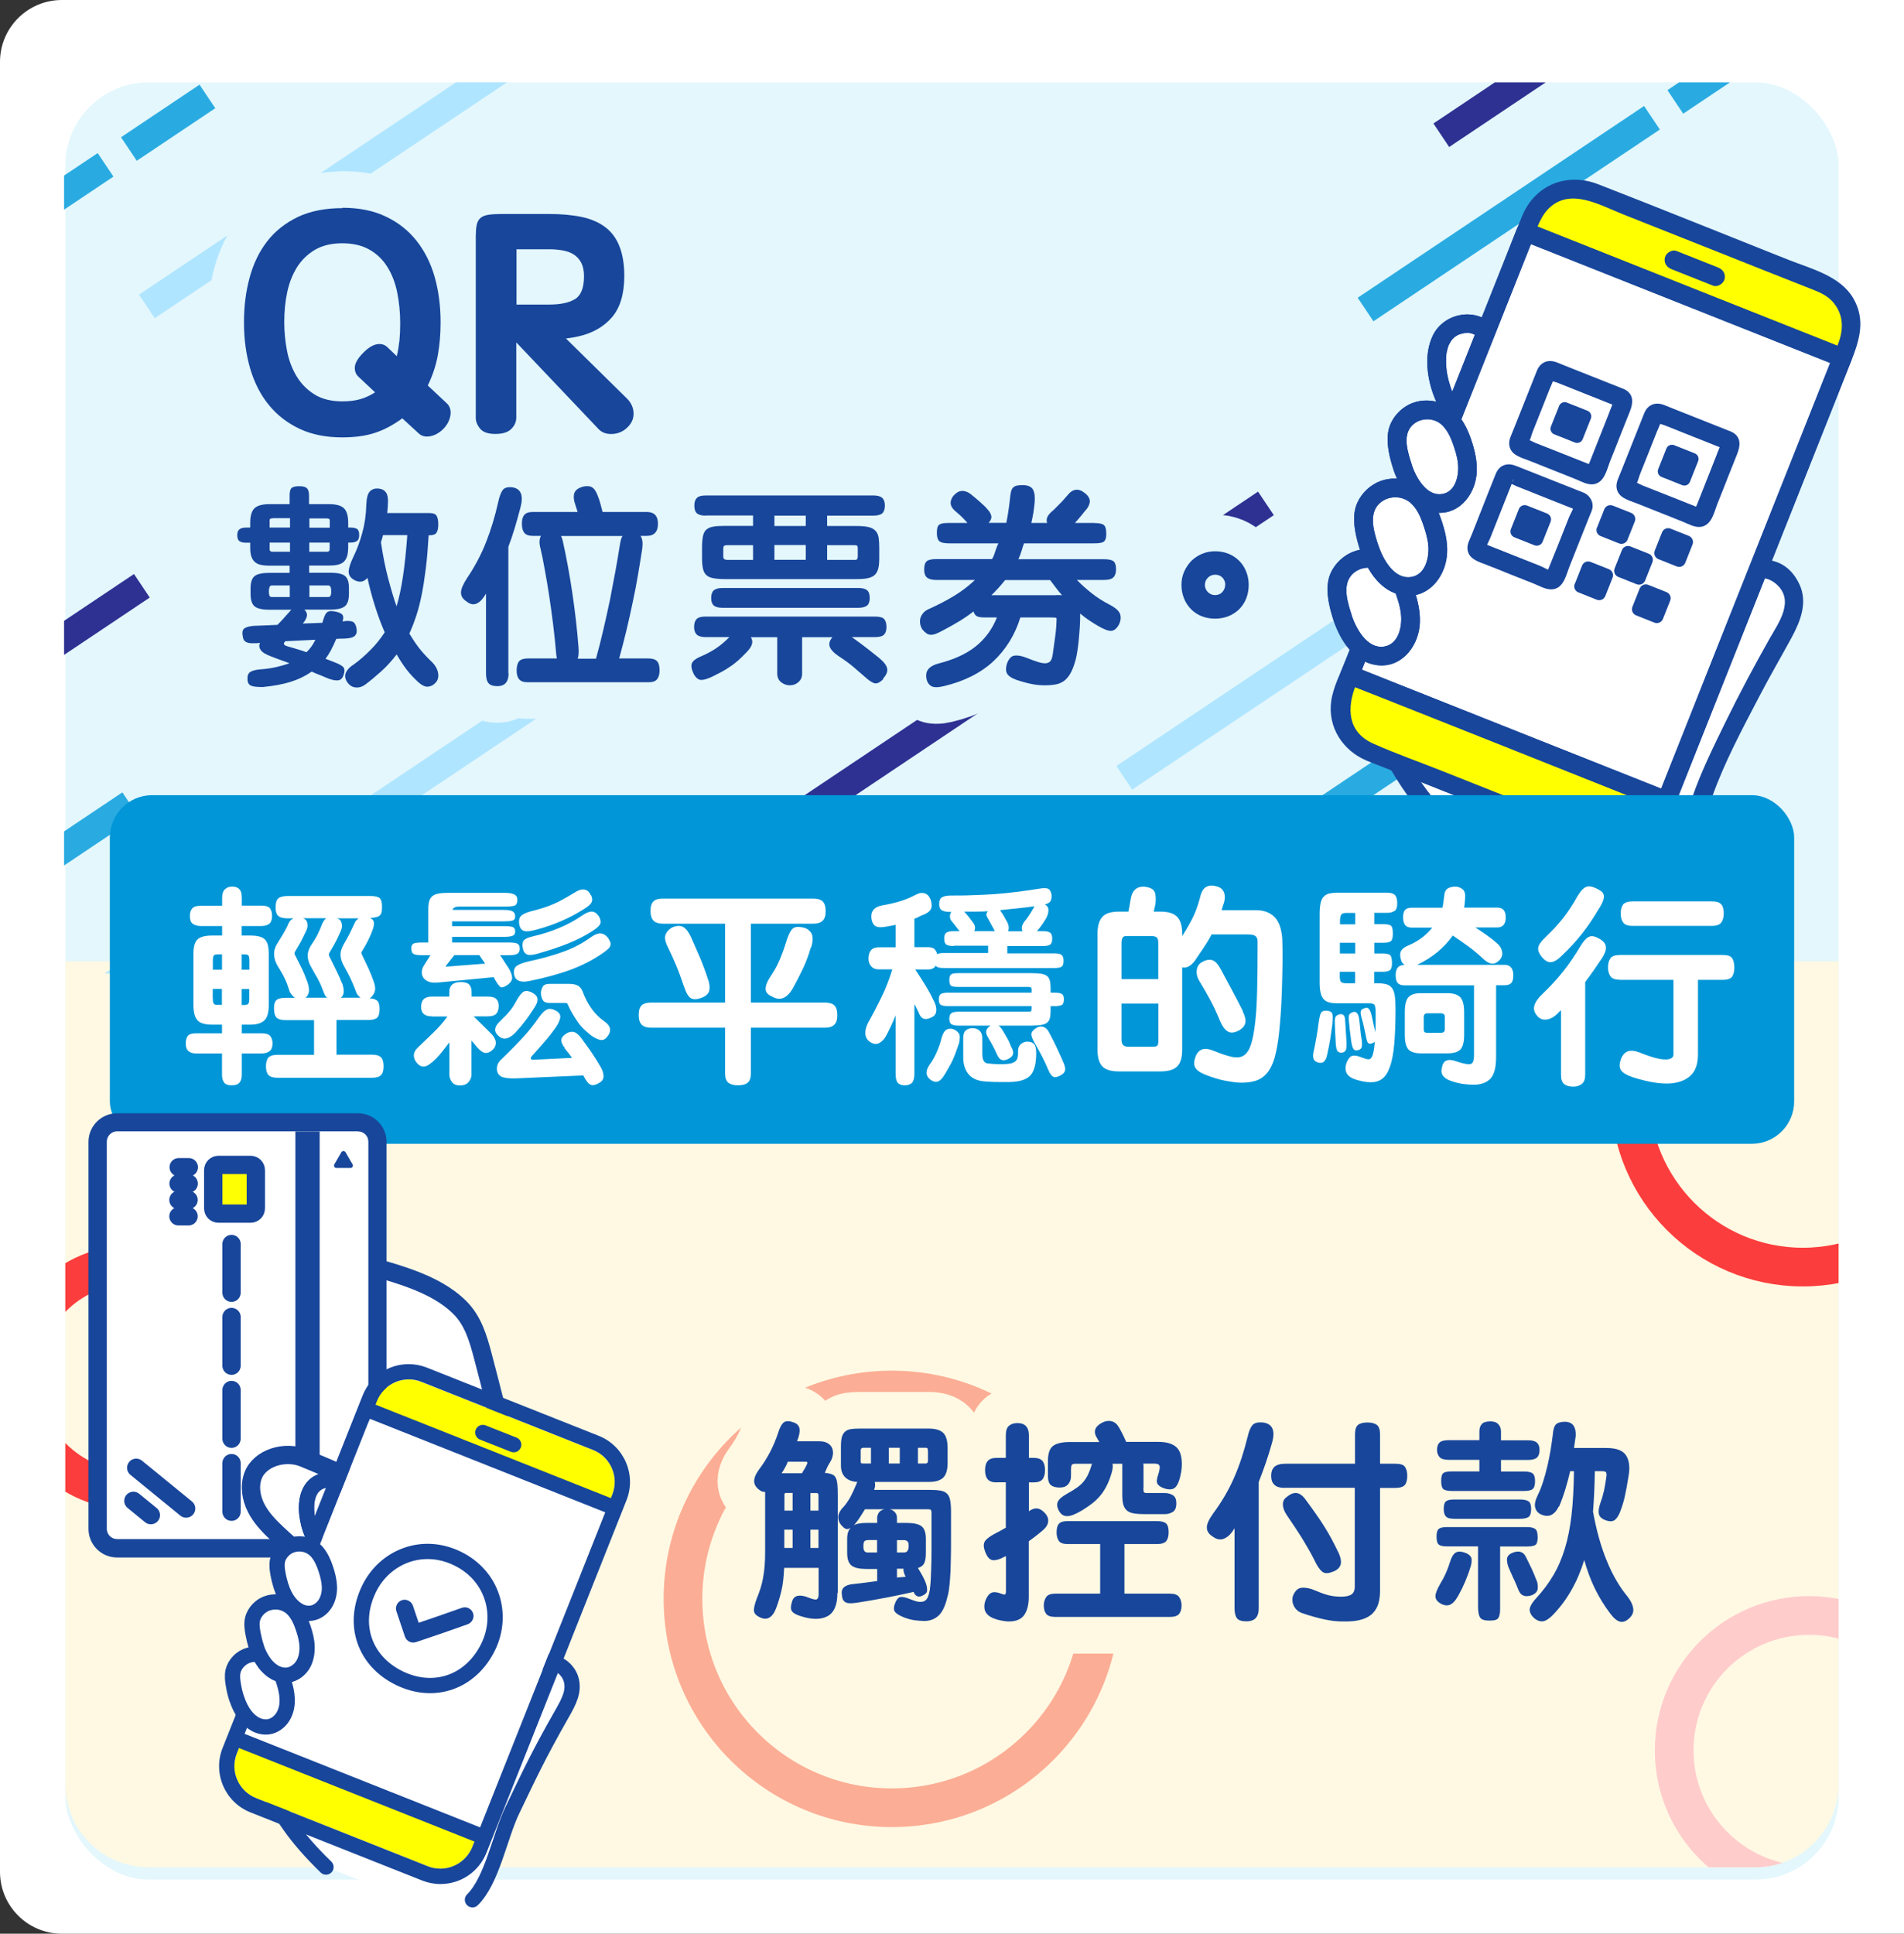 <?xml version="1.0" encoding="UTF-8"?>
<svg id="_レイヤー_2" data-name="レイヤー 2" xmlns="http://www.w3.org/2000/svg" xmlns:xlink="http://www.w3.org/1999/xlink" viewBox="0 0 156 158.41">
  <rect x="0" y="0" width="156" height="158.41" fill="#333333" stroke="none"/>
  <defs>
    <style>
      .cls-1, .cls-2, .cls-3, .cls-4, .cls-5, .cls-6, .cls-7, .cls-8 {
        fill: none;
      }

      .cls-2, .cls-9 {
        stroke-width: 1.25px;
      }

      .cls-2, .cls-9, .cls-3, .cls-10, .cls-4, .cls-5, .cls-6, .cls-7, .cls-11 {
        stroke-linejoin: round;
      }

      .cls-2, .cls-9, .cls-10, .cls-5, .cls-6, .cls-7, .cls-11 {
        stroke-linecap: round;
      }

      .cls-2, .cls-9, .cls-6, .cls-11 {
        stroke: #18469b;
      }

      .cls-9, .cls-10, .cls-12 {
        fill: #fff;
      }

      .cls-3 {
        stroke: #e3f7fc;
      }

      .cls-3, .cls-4 {
        stroke-width: 6px;
      }

      .cls-10 {
        stroke: #231815;
      }

      .cls-10, .cls-6, .cls-11 {
        stroke-width: 1.5px;
      }

      .cls-4 {
        stroke: #fff9e3;
      }

      .cls-5 {
        stroke: #fc3d3d;
      }

      .cls-5, .cls-7, .cls-8 {
        stroke-width: 3.17px;
      }

      .cls-7 {
        stroke: #fcad95;
      }

      .cls-13 {
        clip-path: url(#clippath-1);
      }

      .cls-14 {
        fill: #e3f7fc;
      }

      .cls-15 {
        fill: #ff0;
      }

      .cls-8 {
        stroke: #fcc;
        stroke-miterlimit: 10;
      }

      .cls-16 {
        fill: #2e3192;
      }

      .cls-17 {
        fill: #29abe2;
      }

      .cls-18 {
        fill: #18469b;
      }

      .cls-19 {
        fill: #fff9e3;
      }

      .cls-20 {
        fill: #b0e5ff;
      }

      .cls-21 {
        clip-path: url(#clippath);
      }

      .cls-11 {
        fill: #ffff03;
      }

      .cls-22 {
        fill: #0096d7;
      }
    </style>
    <clipPath id="clippath">
      <path class="cls-1" d="M5.35,78.75v67.39c0,3.77,3.06,6.83,6.83,6.83h131.63c3.77,0,6.83-3.06,6.83-6.83v-67.39H5.35Z"/>
    </clipPath>
    <clipPath id="clippath-1">
      <rect class="cls-1" x="5.25" y="6.75" width="145" height="73"/>
    </clipPath>
  </defs>
  <g id="_レイヤー_8" data-name="レイヤー 8">
    <g>
      <g>
        <path class="cls-12" d="M5.07,0h150.93v158.41H5.07c-2.8,0-5.07-2.27-5.07-5.07V5.07C0,2.27,2.27,0,5.07,0Z"/>
        <rect class="cls-14" x="5.35" y="6.75" width="145.3" height="147.23" rx="6.83" ry="6.83"/>
        <path class="cls-19" d="M5.35,78.75v67.39c0,3.77,3.06,6.83,6.83,6.83h131.63c3.77,0,6.83-3.06,6.83-6.83v-67.39H5.35Z"/>
        <g class="cls-21">
          <g>
            <circle class="cls-5" cx="10.85" cy="112.84" r="9.27"/>
            <circle class="cls-5" cx="147.71" cy="89.64" r="14.16"/>
            <circle class="cls-7" cx="73.07" cy="130.98" r="17.11"/>
            <circle class="cls-8" cx="148.22" cy="143.39" r="11.05"/>
          </g>
        </g>
        <g class="cls-13">
          <g>
            <g>
              <g>
                <rect class="cls-17" x="-17.21" y="20.2" width="28.24" height="2.32" transform="translate(-12.4 1.89) rotate(-33.8)"/>
                <rect class="cls-17" x="9.91" y="8.9" width="7.74" height="2.32" transform="translate(-3.27 9.36) rotate(-33.8)"/>
              </g>
              <rect class="cls-20" x="7.72" y="9.75" width="51.04" height="2.32" transform="translate(-.45 20.33) rotate(-33.8)"/>
            </g>
            <g>
              <g>
                <rect class="cls-17" x="113.88" y="52.23" width="28.24" height="2.32" transform="translate(-8.07 80.22) rotate(-33.8)"/>
                <rect class="cls-17" x="107.25" y="63.53" width="7.74" height="2.32" transform="translate(-17.2 72.74) rotate(-33.8)"/>
              </g>
              <rect class="cls-20" x="87.8" y="48.37" width="51.04" height="2.32" transform="translate(-8.4 71.4) rotate(-33.8)"/>
              <rect class="cls-16" x="57" y="54.28" width="51.04" height="2.32" transform="translate(-16.9 55.27) rotate(-33.8)"/>
            </g>
            <g>
              <g>
                <rect class="cls-17" x="109.5" y="16.35" width="28.24" height="2.32" transform="translate(11.15 71.72) rotate(-33.8)"/>
                <rect class="cls-17" x="136.62" y="5.05" width="7.74" height="2.32" transform="translate(20.28 79.19) rotate(-33.8)"/>
              </g>
              <rect class="cls-16" x="113.78" y="-4.27" width="51.04" height="2.32" transform="translate(25.27 76.96) rotate(-33.8)"/>
            </g>
            <g>
              <g>
                <rect class="cls-17" x="-23.54" y="78.16" width="28.24" height="2.32" transform="translate(-45.72 8.16) rotate(-33.8)"/>
                <rect class="cls-17" x="3.58" y="66.87" width="7.74" height="2.32" transform="translate(-36.58 15.64) rotate(-33.8)"/>
              </g>
              <rect class="cls-20" x="1.39" y="67.71" width="51.04" height="2.32" transform="translate(-33.76 26.61) rotate(-33.8)"/>
              <rect class="cls-16" x="-35.11" y="61.03" width="51.04" height="2.32" transform="translate(-36.21 5.17) rotate(-33.8)"/>
            </g>
          </g>
        </g>
        <g>
          <path class="cls-12" d="M136.88,64.76c1.75-4.4,5.61-14.12,7.23-18.2.13,0,.25,0,.37,0,1.14.14,2.08,1,2.37,1.87.2.62.17,1.21,0,1.79-.19.69-.56,1.35-.94,2.01-2.73,4.79-3.7,6.94-5.51,10.71-1.38,2.87-2.21,7.72-4.4,9.88,0,0,0,0-.01,0-1.48,1.13-3.44,1.4-5.17.71-5.05-2-10.95-4.35-10.95-4.35-2.4-2.34-3.98-4.32-5.31-6.64,5.09,2.02,16.52,6.56,16.52,6.56,1.94.77,4.14-.18,4.91-2.12,0,0,.34-.86.89-2.24Z"/>
          <path class="cls-18" d="M141.34,49.15c.98-1.18,2.79-2.59,4.24-1.26s.17,3.1-.56,4.37c-1.27,2.25-2.49,4.53-3.63,6.86-1,2.05-2.01,4.08-2.75,6.23-.8,2.34-1.43,5.08-3.19,6.92-.68.71.4,1.8,1.09,1.09,2.08-2.17,2.78-5.34,3.75-8.1s2.47-5.56,3.86-8.22c.84-1.62,1.76-3.19,2.63-4.79.73-1.35,1.36-2.9.64-4.41-1.56-3.27-5.35-2-7.18.21-.63.76.46,1.85,1.09,1.09h0Z"/>
          <path class="cls-18" d="M120.42,68.65c-1.44-1.41-2.81-2.89-3.97-4.55-1.09-1.56-1.98-3.25-2.77-4.98-.17-.38-.72-.47-1.05-.28-.39.23-.45.67-.28,1.05.81,1.78,1.72,3.5,2.85,5.1,1.21,1.72,2.62,3.27,4.13,4.74.71.69,1.8-.39,1.09-1.09h0Z"/>
          <g>
            <path class="cls-12" d="M121.77,27.18c-.45-.49-1.1-.73-1.76-.65-3.44.39-2.37,5.67-.87,7.27"/>
            <path class="cls-18" d="M122.31,26.63c-1.46-1.5-4.06-.97-4.93.89-.68,1.45-.49,3.22.02,4.69.27.77.63,1.52,1.19,2.13.67.73,1.76-.36,1.09-1.09-.04-.04-.07-.08-.1-.12-.09-.1.07.11-.03-.04-.07-.11-.14-.21-.21-.32-.07-.12-.14-.24-.2-.36-.03-.06-.06-.12-.09-.18-.07-.15,0,.03-.06-.13-.11-.29-.21-.58-.29-.89-.04-.14-.07-.29-.1-.43-.02-.08-.03-.17-.05-.26,0-.04-.01-.07-.02-.11-.02-.13.01.11,0-.02-.04-.31-.06-.63-.05-.95,0-.15.01-.31.03-.46-.02.14,0-.02.01-.07.02-.09.04-.18.06-.26.03-.13.07-.25.12-.38s-.05.08.04-.08c.04-.06.07-.13.11-.19.03-.05.07-.11.1-.16-.08.11,0,0,.04-.04.05-.05.1-.1.15-.15.12-.12-.04,0,.07-.06.07-.05.15-.09.22-.14.03-.02.06-.03.09-.04.1-.05-.11.04,0,0,.17-.06.35-.11.53-.14-.11.02.19,0,.24,0,.1,0,.2.02.3.05.25.07.44.21.62.39.69.71,1.78-.38,1.09-1.09h0Z"/>
          </g>
          <path class="cls-18" d="M122.31,26.63c-1.46-1.5-4.06-.97-4.93.89-.68,1.45-.49,3.22.02,4.69.27.77.63,1.52,1.19,2.13.67.73,1.76-.36,1.09-1.09-.04-.04-.07-.08-.1-.12-.09-.1.07.11-.03-.04-.07-.11-.14-.21-.21-.32-.07-.12-.14-.24-.2-.36-.03-.06-.06-.12-.09-.18-.07-.15,0,.03-.06-.13-.11-.29-.21-.58-.29-.89-.04-.14-.07-.29-.1-.43-.02-.08-.03-.17-.05-.26,0-.04-.01-.07-.02-.11-.02-.13.01.11,0-.02-.04-.31-.06-.63-.05-.95,0-.15.01-.31.03-.46-.02.14,0-.02.01-.07.02-.09.04-.18.06-.26.03-.13.07-.25.12-.38s-.05.08.04-.08c.04-.06.07-.13.11-.19.03-.05.07-.11.1-.16-.08.11,0,0,.04-.04.05-.05.1-.1.15-.15.12-.12-.04,0,.07-.06.07-.05.15-.09.22-.14.03-.02.06-.03.09-.04.1-.05-.11.04,0,0,.17-.06.35-.11.53-.14-.11.02.19,0,.24,0,.1,0,.2.02.3.05.25.07.44.21.62.39.69.71,1.78-.38,1.09-1.09h0Z"/>
          <g>
            <g>
              <path class="cls-15" d="M132.48,69.19c-.45,0-.9-.09-1.33-.26l-18.91-7.51c-1.84-.73-2.74-2.82-2.01-4.66l.48-1.21,25.59,10.16-.48,1.21c-.55,1.38-1.86,2.27-3.34,2.27h0Z"/>
              <path class="cls-18" d="M110.82,55.8l15.81,6.28,9.42,3.74-.41,1.03c-.52,1.3-1.76,2.15-3.16,2.15-.43,0-.85-.08-1.25-.24l-18.91-7.51c-1.74-.69-2.6-2.67-1.9-4.42l.41-1.03M110.6,55.3l-.55,1.39c-.77,1.94.18,4.14,2.12,4.91l18.91,7.51c.46.18.93.27,1.4.27,1.51,0,2.93-.9,3.52-2.39l.55-1.39c-7.2-2.86-18.77-7.46-25.95-10.31h0Z"/>
            </g>
            <g>
              <path class="cls-15" d="M125.26,18.9l.39-.99c.55-1.38,1.86-2.27,3.34-2.27.45,0,.9.09,1.33.25l18.91,7.51c.89.35,1.59,1.03,1.97,1.92.38.88.39,1.86.04,2.75l-.39.99-25.59-10.16Z"/>
              <path class="cls-18" d="M129,15.84c.43,0,.85.08,1.25.24l18.91,7.51c.84.34,1.51.98,1.87,1.81.36.83.37,1.76.04,2.6l-.32.81-25.23-10.02.32-.81c.52-1.3,1.76-2.15,3.16-2.15M129,15.46c-1.51,0-2.93.9-3.52,2.39l-.46,1.17c7.18,2.85,18.75,7.45,25.95,10.3l.46-1.17c.77-1.94-.18-4.14-2.12-4.91l-18.91-7.51c-.46-.18-.93-.27-1.4-.27h0Z"/>
            </g>
            <path class="cls-18" d="M136.95,22.05c1.13.45,2.27.9,3.4,1.35.37.15.86-.16.95-.54.1-.44-.14-.79-.54-.95-1.13-.45-2.27-.9-3.4-1.35-.37-.15-.86.16-.95.54-.1.44.14.79.54.95h0Z"/>
            <g>
              <path class="cls-12" d="M150.23,29.03c-4.12-1.64-24.66-9.8-25.14-9.98l-.07-.03c-2.25,5.65-11.98,30.17-14.42,36.29.05.02.08.03.08.03.52.21,25.27,10.04,25.84,10.26h.02c2.43-6.11,12.17-30.63,14.41-36.28h-.03c-.05-.03-.3-.13-.71-.29Z"/>
              <path class="cls-18" d="M150.43,28.28c-7.48-2.97-14.95-5.94-22.43-8.91-.93-.37-1.86-.74-2.79-1.11-.41-.16-.81.19-.95.54-3.97,9.99-7.94,19.98-11.91,29.97-.84,2.11-1.67,4.21-2.51,6.32-.16.41.18.81.54.95,7.56,2.91,15.06,5.98,22.58,8.97,1.12.45,2.24.89,3.36,1.34.41.16.81-.19.95-.54,4-10.07,8-20.14,12-30.21.8-2.03,1.61-4.05,2.41-6.08.16-.41-.19-.81-.54-.95-.24-.1-.49-.19-.73-.29-.92-.37-1.32,1.12-.41,1.48.24.1.49.19.73.29l-.54-.95c-3.97,9.99-7.94,19.98-11.9,29.97-.84,2.11-1.67,4.21-2.51,6.32l.95-.54c-7.52-2.99-15.04-5.97-22.56-8.96-1.13-.45-2.26-.91-3.39-1.35l.54.95c4-10.07,8-20.14,12-30.21.8-2.03,1.61-4.05,2.41-6.08l-.95.54c6.81,2.71,13.63,5.41,20.44,8.12,1.59.63,3.18,1.26,4.77,1.89.92.37,1.32-1.12.41-1.48Z"/>
            </g>
            <path class="cls-18" d="M131.28,68.37c-4.39-1.74-8.78-3.49-13.17-5.23-1.86-.74-3.78-1.41-5.61-2.23-2.11-.95-2.15-2.92-1.42-4.76,3.94-9.93,7.89-19.85,11.83-29.78l2.45-6.16c.39-.99.72-2.3,1.49-3.09,1.76-1.79,4.2-.33,6.09.42l8.21,3.26c2.36.94,4.72,1.88,7.09,2.81.78.31,1.5.56,2.05,1.27.77.99.75,2.15.32,3.27-1.39,3.64-2.88,7.24-4.32,10.86-2.31,5.8-4.61,11.61-6.92,17.41-1.35,3.41-2.56,6.92-4.07,10.26-.73,1.61-2.36,2.24-4,1.67-.94-.32-1.34,1.16-.41,1.48,2.78.96,5.07-.67,6.07-3.2l1.94-4.89c2.33-5.86,4.65-11.71,6.98-17.57,1.92-4.83,3.84-9.67,5.76-14.5.69-1.75,1.26-3.45.19-5.26s-3.46-2.4-5.31-3.13c-5.19-2.06-10.36-4.16-15.56-6.18-2.57-1-5.18.02-6.25,2.6-.5,1.2-.96,2.42-1.44,3.63-4.33,10.91-8.67,21.82-13,32.72-.43,1.08-1.04,2.23-1.2,3.39-.3,2.14.96,4.06,2.9,4.87.44.19.89.35,1.34.53,5.41,2.15,10.82,4.3,16.24,6.45l1.34.53c.92.37,1.32-1.12.41-1.48Z"/>
            <path class="cls-18" d="M110.47,56.07c7.47,2.97,14.95,5.94,22.42,8.9,1.14.45,2.28.91,3.42,1.36.92.37,1.32-1.12.41-1.48-7.48-2.97-14.97-5.94-22.45-8.92-1.13-.45-2.26-.9-3.4-1.35-.92-.37-1.32,1.12-.41,1.48h0Z"/>
            <path class="cls-18" d="M124.89,19.78c7.47,2.97,14.95,5.94,22.42,8.9,1.14.45,2.28.91,3.42,1.36.92.37,1.32-1.12.41-1.48-7.48-2.97-14.97-5.94-22.45-8.92-1.13-.45-2.26-.9-3.4-1.35-.92-.37-1.32,1.12-.41,1.48h0Z"/>
          </g>
          <g>
            <path class="cls-18" d="M132.97,31.84c-1.08-.43-2.17-.86-3.25-1.29-.71-.28-1.42-.56-2.13-.85s-1.36-.07-1.66.65c-.4.99-.79,1.98-1.18,2.97l-.77,1.93c-.15.39-.38.79-.32,1.22.12.83.98,1.01,1.64,1.27s1.34.53,2.01.8c.59.24,1.19.47,1.78.71.45.18.97.49,1.47.42.89-.13,1.08-1.16,1.35-1.86.3-.75.6-1.5.89-2.25.24-.61.49-1.22.73-1.83.27-.67.37-1.39-.38-1.81-.86-.48-1.64.84-.78,1.33l-.15-.39c-.02.06-.05.12-.07.17-.04.09-.08.19-.11.28-.08.2-.16.39-.23.59-.2.51-.4,1.01-.6,1.52-.22.56-.44,1.11-.66,1.67-.1.25-.2.51-.3.76-.02.05-.21.42-.18.46.43-.07.54-.14.32-.21-.04-.02-.09-.03-.13-.05-.94-.37-1.88-.75-2.82-1.12-.55-.22-1.1-.44-1.65-.65-.12-.05-.7-.36-.78-.31l.17.4h0s0-.04.02-.05c.18-.24.27-.68.38-.96l.67-1.68.68-1.72c.14-.36.33-.72.43-1.09,0-.03.04-.07.04-.1h0c.07-.19-.08-.08-.46.32.05.1.52.21.63.25.65.26,1.31.52,1.96.78,1.01.4,2.02.8,3.04,1.21.39.15.84-.17.95-.54.12-.44-.15-.79-.54-.95Z"/>
            <path class="cls-18" d="M141.76,35.33c-1.08-.43-2.17-.86-3.25-1.29-.71-.28-1.42-.56-2.13-.85s-1.36-.07-1.66.65c-.4.99-.79,1.98-1.18,2.97l-.77,1.93c-.15.39-.38.79-.32,1.22.12.83.98,1.01,1.64,1.27s1.34.53,2.01.8c.59.24,1.19.47,1.78.71.45.18.97.49,1.47.42.89-.13,1.08-1.16,1.35-1.86.3-.75.6-1.5.89-2.25.24-.61.49-1.22.73-1.83.27-.67.37-1.39-.38-1.81-.86-.48-1.64.84-.78,1.33l-.15-.39c-.02.06-.05.12-.07.17-.04.09-.08.19-.11.28-.08.2-.16.39-.23.59-.2.51-.4,1.01-.6,1.52-.22.56-.44,1.11-.66,1.67-.1.25-.2.51-.3.76-.02.05-.21.42-.18.46.43-.07.54-.14.32-.21-.04-.02-.09-.03-.13-.05-.94-.37-1.88-.75-2.82-1.12-.55-.22-1.1-.44-1.65-.65-.12-.05-.7-.36-.78-.31l.17.4h0s0-.04.02-.05c.18-.24.27-.68.38-.96l.67-1.68.68-1.72c.14-.36.33-.72.43-1.09,0-.03.04-.07.04-.1h0c.07-.19-.08-.08-.46.32.05.1.52.21.63.25.65.26,1.31.52,1.96.78,1.01.4,2.02.8,3.04,1.21.39.15.84-.17.95-.54.12-.44-.15-.79-.54-.95Z"/>
            <path class="cls-18" d="M129.7,40.34c-1.08-.43-2.16-.86-3.23-1.28-.72-.29-1.44-.57-2.17-.86-.36-.14-.67-.23-1.05-.1-.35.12-.56.39-.7.72-.4.99-.79,1.99-1.18,2.98l-.77,1.95c-.13.34-.36.73-.37,1.11-.01.92.9,1.15,1.59,1.42s1.37.54,2.05.82c.59.23,1.18.47,1.77.7.45.18.99.5,1.48.48.98-.02,1.19-1.16,1.48-1.89s.59-1.48.88-2.22c.25-.63.5-1.25.75-1.88.11-.27.26-.55.26-.84,0-.44-.25-.81-.61-1.03-.85-.51-1.63.82-.78,1.33l-.05-.03-.1-.39c.03.27-.28.77-.39,1.03-.18.46-.37.93-.55,1.39-.21.53-.42,1.07-.64,1.6-.1.26-.2.51-.31.77-.06.16-.12.31-.19.47l-.06.16c-.08.18-.09.21-.02.08l.39-.1c-.27.03-.75-.28-1.01-.38-.46-.18-.93-.37-1.39-.55-.54-.21-1.07-.43-1.61-.64-.26-.1-.52-.21-.78-.31-.16-.06-.32-.13-.48-.19l-.16-.06c-.18-.08-.21-.09-.08-.02l.1.39c-.02-.24.23-.65.32-.87l.78-1.97.79-1.99.25-.64c.03-.07.05-.13.08-.2.07-.18,0,.14-.07.17l-.39.1c.2-.02.55.19.74.27.29.11.57.23.86.34.54.22,1.08.43,1.63.65.84.33,1.68.67,2.52,1,.39.15.84-.17.95-.54.12-.44-.15-.79-.54-.95Z"/>
            <path class="cls-18" d="M136.58,36.7h1.82c.27,0,.49.22.49.49v1.82c0,.27-.22.49-.49.49h-1.82c-.27,0-.49-.22-.49-.49v-1.82c0-.27.22-.49.49-.49Z" transform="translate(51.32 151.81) rotate(-68.33)"/>
            <path class="cls-18" d="M127.79,33.21h1.82c.27,0,.49.22.49.49v1.82c0,.27-.22.49-.49.49h-1.82c-.27,0-.49-.22-.49-.49v-1.82c0-.27.22-.49.49-.49Z" transform="translate(49.02 141.44) rotate(-68.33)"/>
            <path class="cls-18" d="M124.53,41.63h1.76c.29,0,.52.23.52.52v1.76c0,.29-.23.52-.52.52h-1.76c-.29,0-.52-.23-.52-.52v-1.76c0-.29.23-.52.52-.52Z" transform="translate(39.12 143.7) rotate(-68.33)"/>
            <path class="cls-18" d="M131.58,41.62h1.62c.3,0,.54.24.54.54v1.61c0,.3-.24.54-.54.54h-1.61c-.3,0-.54-.24-.54-.54v-1.62c0-.3.24-.54.54-.54Z" transform="translate(43.58 150.14) rotate(-68.33)"/>
            <path class="cls-18" d="M133.02,44.96h1.61c.3,0,.54.24.54.54v1.61c0,.3-.24.54-.54.54h-1.61c-.3,0-.54-.24-.54-.54v-1.61c0-.3.24-.54.54-.54Z" transform="translate(41.39 153.58) rotate(-68.33)"/>
            <path class="cls-18" d="M136.31,43.5h1.61c.3,0,.54.24.54.54v1.61c0,.3-.24.54-.54.54h-1.61c-.3,0-.54-.24-.54-.54v-1.61c0-.3.24-.54.54-.54Z" transform="translate(44.82 155.72) rotate(-68.33)"/>
            <path class="cls-18" d="M129.75,46.23h1.62c.3,0,.54.24.54.54v1.61c0,.3-.24.54-.54.54h-1.61c-.3,0-.54-.24-.54-.54v-1.62c0-.3.24-.54.54-.54Z" transform="translate(38.15 151.35) rotate(-68.33)"/>
            <path class="cls-18" d="M134.48,48.11h1.61c.3,0,.54.24.54.54v1.61c0,.3-.24.54-.54.54h-1.61c-.3,0-.54-.24-.54-.54v-1.61c0-.3.24-.54.54-.54Z" transform="translate(39.38 156.92) rotate(-68.33)"/>
          </g>
          <g>
            <path class="cls-12" d="M110.03,50.66c-.16-.48-.28-.97-.37-1.47-.1-.52-.17-1.05-.05-1.56.19-.84.92-1.57,1.75-1.79,1.02-.28,2.05,0,2.76.79.51.57.82,1.3,1.05,2.02.21.64.38,1.31.4,1.99s-.11,1.37-.46,1.95-.94,1.03-1.61,1.13c-.49.07-1-.04-1.44-.28s-.81-.58-1.11-.98c-.42-.54-.71-1.16-.93-1.81Z"/>
            <path class="cls-18" d="M110.77,50.46c-.33-1.03-.85-2.52.02-3.41.69-.71,1.89-.73,2.61-.06.43.4.7.94.9,1.48.22.6.43,1.24.49,1.88.1.99-.2,2.44-1.4,2.62-1.37.2-2.26-1.45-2.63-2.51-.32-.93-1.8-.53-1.48.41.55,1.61,1.65,3.34,3.48,3.61,1.95.29,3.34-1.36,3.55-3.15.1-.9-.07-1.81-.33-2.66s-.61-1.71-1.19-2.42c-1.05-1.29-3-1.68-4.45-.79-.75.47-1.35,1.24-1.51,2.12-.2,1.08.12,2.28.45,3.3.3.94,1.79.54,1.48-.41Z"/>
          </g>
          <path class="cls-18" d="M110.77,50.46c-.33-1.03-.85-2.52.02-3.41.69-.71,1.89-.73,2.61-.06.43.4.7.94.9,1.48.22.6.43,1.24.49,1.88.1.99-.2,2.44-1.4,2.62-1.37.2-2.26-1.45-2.63-2.51-.32-.93-1.8-.53-1.48.41.55,1.61,1.65,3.34,3.48,3.61,1.95.29,3.34-1.36,3.55-3.15.1-.9-.07-1.81-.33-2.66s-.61-1.71-1.19-2.42c-1.05-1.29-3-1.68-4.45-.79-.75.47-1.35,1.24-1.51,2.12-.2,1.08.12,2.28.45,3.3.3.94,1.79.54,1.48-.41Z"/>
          <g>
            <path class="cls-12" d="M112.21,44.94c-.16-.48-.28-.98-.37-1.48-.1-.52-.17-1.06-.05-1.58.2-.85.93-1.58,1.76-1.81,1.03-.28,2.07,0,2.79.8.52.58.82,1.31,1.06,2.04.21.65.38,1.32.41,2s-.11,1.39-.46,1.97-.95,1.04-1.63,1.14c-.49.07-1.01-.04-1.45-.28s-.81-.59-1.12-.98c-.42-.55-.72-1.17-.94-1.82Z"/>
            <path class="cls-18" d="M112.95,44.74c-.34-1.04-.86-2.55.02-3.45.7-.71,1.91-.74,2.64-.06.43.4.71.95.91,1.5.22.61.43,1.25.5,1.9.1,1-.21,2.46-1.41,2.64-1.39.21-2.29-1.46-2.66-2.54-.32-.93-1.8-.53-1.48.41.56,1.62,1.66,3.36,3.5,3.63,1.96.29,3.36-1.37,3.57-3.17.11-.9-.07-1.82-.34-2.68s-.62-1.72-1.2-2.43c-1.06-1.3-3.02-1.7-4.47-.8-.76.47-1.35,1.25-1.52,2.13-.2,1.08.12,2.29.45,3.32.3.94,1.79.54,1.48-.41Z"/>
          </g>
          <path class="cls-18" d="M112.95,44.74c-.34-1.04-.86-2.55.02-3.45.7-.71,1.91-.74,2.64-.06.43.4.71.95.91,1.5.22.61.43,1.25.5,1.9.1,1-.21,2.46-1.41,2.64-1.39.21-2.29-1.46-2.66-2.54-.32-.93-1.8-.53-1.48.41.56,1.62,1.66,3.36,3.5,3.63,1.96.29,3.36-1.37,3.57-3.17.11-.9-.07-1.82-.34-2.68s-.62-1.72-1.2-2.43c-1.06-1.3-3.02-1.7-4.47-.8-.76.47-1.35,1.25-1.52,2.13-.2,1.08.12,2.29.45,3.32.3.94,1.79.54,1.48-.41Z"/>
          <g>
            <path class="cls-12" d="M114.93,38.3c-.15-.46-.27-.93-.35-1.4-.09-.49-.16-1.01-.05-1.5.19-.8.88-1.5,1.67-1.72.98-.27,1.96,0,2.65.76.49.55.78,1.24,1.01,1.94.2.62.36,1.25.39,1.9s-.1,1.31-.44,1.87-.9.99-1.54,1.08c-.47.07-.96-.04-1.37-.27s-.77-.56-1.06-.93c-.4-.52-.68-1.11-.89-1.73Z"/>
            <path class="cls-18" d="M115.68,38.09c-.31-.97-.81-2.39.01-3.23.65-.66,1.77-.69,2.45-.05.4.38.66.89.85,1.4.21.57.41,1.18.47,1.79.09.93-.18,2.3-1.31,2.47-1.29.2-2.14-1.38-2.48-2.38-.13-.39-.53-.65-.95-.54-.38.1-.67.55-.54.95.53,1.55,1.59,3.21,3.35,3.48,1.89.28,3.24-1.31,3.44-3.05.1-.86-.07-1.74-.32-2.56s-.59-1.65-1.15-2.33c-1.02-1.25-2.9-1.62-4.29-.77-.73.45-1.3,1.2-1.46,2.05-.19,1.04.11,2.19.43,3.18s1.79.54,1.48-.41Z"/>
          </g>
          <path class="cls-18" d="M115.68,38.09c-.31-.97-.81-2.39.01-3.23.65-.66,1.77-.69,2.45-.05.4.38.66.89.85,1.4.21.57.41,1.18.47,1.79.09.93-.18,2.3-1.31,2.47-1.29.2-2.14-1.38-2.48-2.38-.13-.39-.53-.65-.95-.54-.38.1-.67.55-.54.95.53,1.55,1.59,3.21,3.35,3.48,1.89.28,3.24-1.31,3.44-3.05.1-.86-.07-1.74-.32-2.56s-.59-1.65-1.15-2.33c-1.02-1.25-2.9-1.62-4.29-.77-.73.45-1.3,1.2-1.46,2.05-.19,1.04.11,2.19.43,3.18s1.79.54,1.48-.41Z"/>
        </g>
        <rect class="cls-22" x="9" y="65.14" width="138" height="28.56" rx="3.47" ry="3.47"/>
        <g>
          <path class="cls-12" d="M43.68,128.46c-.21-1.31-2.95-13.28-4.4-18.56-.3-1.1-.86-2.13-1.7-2.92-2.08-1.97-5.37-2.79-9.4-3.83,0,0,0,11.39,0,17.69-1.1-.51-1.97-.87-3.25-1.4-1.54-.64-3.6-.01-4.15,1.43-.33.86-.17,1.85.25,2.67s1.07,1.49,1.74,2.12c2.58,2.43,7.47,7.07,8.35,7.75,1.77-.02,5.93-1.21,7.27-1.65.99-.33,3.11-1.22,5.29-3.3Z"/>
          <path class="cls-6" d="M28.15,103.16c4.11,1.06,7.45,1.89,9.52,3.95,1.09,1.08,1.51,2.53,1.9,4.01,1.5,5.7,2.79,11.04,3.94,16.91"/>
          <g>
            <line class="cls-10" x1="26.44" y1="92.94" x2="26.44" y2="126.34"/>
            <g>
              <path class="cls-12" d="M9.59,126.83c-.88,0-1.59-.71-1.59-1.59v-31.71c0-.42.16-.83.46-1.13.3-.3.7-.47,1.13-.47h19.75c.88,0,1.59.71,1.59,1.59v31.71c0,.88-.71,1.59-1.59,1.59H9.59Z"/>
              <path class="cls-18" d="M29.34,92.69c.47,0,.84.37.84.84v31.71c0,.47-.38.84-.85.84H9.59c-.47,0-.84-.38-.84-.84,0-8.29,0-22.63,0-31.71,0-.47.38-.85.84-.85h19.75M29.34,91.2H9.59c-1.29,0-2.34,1.05-2.34,2.34v31.71c0,1.29,1.05,2.34,2.34,2.34h19.74c1.29,0,2.34-1.05,2.34-2.34v-31.71c0-1.29-1.05-2.34-2.34-2.34h0Z"/>
            </g>
            <path class="cls-18" d="M27.97,94.39l-.58,1c-.07.13.02.29.17.29.39,0,.77,0,1.16,0,.15,0,.24-.16.17-.29l-.58-1c-.08-.13-.26-.13-.34,0Z"/>
            <path class="cls-11" d="M17.9,95.43h2.63c.24,0,.43.19.43.43v3.13c0,.24-.19.43-.43.43h-2.63c-.24,0-.43-.19-.43-.43v-3.13c0-.24.19-.43.43-.43Z"/>
            <path class="cls-6" d="M15.45,99.64h-.83"/>
            <path class="cls-6" d="M15.45,98.3h-.83"/>
            <path class="cls-6" d="M15.46,96.96h-.83"/>
            <path class="cls-6" d="M15.47,95.62h-.83"/>
            <line class="cls-6" x1="18.97" y1="123.84" x2="18.97" y2="119.86"/>
            <line class="cls-6" x1="18.97" y1="117.86" x2="18.97" y2="113.87"/>
            <line class="cls-6" x1="18.97" y1="111.88" x2="18.97" y2="107.89"/>
            <line class="cls-6" x1="18.97" y1="105.9" x2="18.97" y2="101.91"/>
            <path class="cls-6" d="M12.36,124.12c-.39-.32-1.05-.86-1.43-1.17"/>
            <path class="cls-6" d="M15.25,123.58c-1.12-.92-3.02-2.47-4.09-3.34"/>
            <path class="cls-18" d="M26.19,126.09h-1.99v-33.4h1.99v33.4Z"/>
          </g>
          <path class="cls-12" d="M36.34,124.56c-3.25-1.35-3.66-1.53-7.08-3.19-1.7-.83-2.69-1.23-4.37-1.93-1.54-.64-3.6-.01-4.15,1.43-.33.86-.17,1.85.25,2.67s1.07,1.49,1.74,2.12c2.58,2.43,5.6,4.41,7.9,7.11l5.71-8.21Z"/>
          <path class="cls-6" d="M36.34,124.56c-3.25-1.35-3.66-1.53-7.08-3.19-1.7-.83-2.69-1.23-4.37-1.93-1.54-.64-3.6-.01-4.15,1.43-.33.86-.17,1.85.25,2.67s1.07,1.49,1.74,2.12c2.58,2.43,5.6,4.41,7.9,7.11"/>
        </g>
        <g>
          <path class="cls-12" d="M39.35,149.65c1.3-3.27,4.17-10.49,5.37-13.53.09,0,.19,0,.27,0,.85.11,1.55.74,1.76,1.39.15.46.13.9,0,1.33-.14.51-.42,1-.7,1.49-2.03,3.56-2.75,5.16-4.1,7.96-1.03,2.13-1.65,5.74-3.27,7.34,0,0,0,0,0,0-1.1.84-2.56,1.04-3.84.53-3.75-1.49-8.14-3.23-8.14-3.23-1.78-1.74-2.96-3.21-3.95-4.94,3.78,1.5,12.28,4.88,12.28,4.88,1.44.57,3.08-.13,3.65-1.58,0,0,.25-.64.66-1.66Z"/>
          <path class="cls-2" d="M42.27,137.64c.64-.83,1.84-1.63,2.74-1.52s1.55.74,1.76,1.39c.33,1-.18,1.92-.69,2.82-2.03,3.56-2.75,5.16-4.1,7.96-1.03,2.13-1.65,5.74-3.27,7.34"/>
          <path class="cls-2" d="M26.71,152.95c-2.51-2.44-3.82-4.36-5.09-7.2"/>
          <path class="cls-9" d="M28.12,121.71c-.33-.36-.82-.54-1.31-.48-2.55.29-1.76,4.21-.65,5.41"/>
          <path class="cls-2" d="M28.12,121.71c-.33-.36-.82-.54-1.31-.48-2.55.29-1.76,4.21-.65,5.41"/>
          <g>
            <path class="cls-15" d="M19.41,143.65c-.57,1.44.13,3.08,1.58,3.65l14.06,5.58c1.44.57,3.08-.13,3.65-1.58l.41-1.03c-5.35-2.12-13.95-5.54-19.29-7.66l-.41,1.03Z"/>
            <path class="cls-15" d="M50.16,122.44c.57-1.44-.13-3.08-1.58-3.65l-14.06-5.58c-1.44-.57-3.08.13-3.65,1.58l-.34.87c5.33,2.12,13.94,5.54,19.29,7.66l.34-.87Z"/>
            <path class="cls-2" d="M39.56,117.35c.39.15,2.1.83,2.53,1"/>
            <path class="cls-12" d="M49.27,123.09c-3.07-1.22-18.33-7.28-18.69-7.42l-.06-.02c-1.67,4.2-8.91,22.42-10.72,26.97.04.01.06.02.06.02.39.15,18.79,7.46,19.21,7.63h.02c1.81-4.54,9.05-22.77,10.71-26.97h-.02s-.22-.1-.53-.22Z"/>
            <path class="cls-18" d="M33.49,113c.35,0,.7.06,1.04.2l14.06,5.58c1.44.57,2.15,2.21,1.58,3.65l-11.47,28.87c-.44,1.1-1.5,1.78-2.62,1.78-.35,0-.7-.06-1.04-.2l-14.06-5.58c-1.44-.57-2.15-2.21-1.58-3.65l11.47-28.87c.44-1.1,1.5-1.78,2.62-1.78M33.49,111.75h0c-1.68,0-3.16,1.01-3.78,2.57l-11.47,28.87c-.83,2.08.19,4.45,2.28,5.28l14.06,5.58c.48.19.99.29,1.5.29,1.68,0,3.16-1.01,3.78-2.57l11.47-28.87c.83-2.08-.19-4.45-2.28-5.28l-14.06-5.58c-.48-.19-.99-.29-1.5-.29h0Z"/>
            <path class="cls-2" d="M19.87,142.64c.39.15,18.79,7.46,19.21,7.63"/>
            <path class="cls-2" d="M30.59,115.67c.39.15,18.79,7.46,19.21,7.63"/>
          </g>
          <path class="cls-12" d="M19.4,139.17c-.12-.36-.21-.72-.27-1.09-.07-.38-.12-.78-.04-1.16.14-.62.68-1.16,1.3-1.33.76-.21,1.53,0,2.06.59.38.42.61.96.78,1.51.16.48.28.97.3,1.48s-.08,1.02-.34,1.45-.7.77-1.2.84c-.36.05-.74-.03-1.07-.21s-.6-.43-.82-.72c-.31-.4-.53-.86-.69-1.35Z"/>
          <path class="cls-2" d="M19.4,139.17c-.12-.36-.21-.72-.27-1.09-.07-.38-.12-.78-.04-1.16.14-.62.68-1.16,1.3-1.33.76-.21,1.53,0,2.06.59.38.42.61.96.78,1.51.16.48.28.97.3,1.48s-.08,1.02-.34,1.45-.7.77-1.2.84c-.36.05-.74-.03-1.07-.21s-.6-.43-.82-.72c-.31-.4-.53-.86-.69-1.35Z"/>
          <path class="cls-12" d="M21.01,134.92c-.12-.36-.21-.73-.28-1.1-.07-.39-.13-.79-.04-1.17.15-.63.69-1.17,1.31-1.34.77-.21,1.54,0,2.07.59.38.43.61.97.79,1.52.16.48.29.98.3,1.49s-.08,1.03-.34,1.46-.71.77-1.21.85c-.37.05-.75-.03-1.08-.21s-.6-.44-.83-.73c-.31-.41-.54-.87-.7-1.36Z"/>
          <path class="cls-2" d="M21.01,134.92c-.12-.36-.21-.73-.28-1.1-.07-.39-.13-.79-.04-1.17.15-.63.69-1.17,1.31-1.34.77-.21,1.54,0,2.07.59.38.43.61.97.79,1.52.16.48.29.98.3,1.49s-.08,1.03-.34,1.46-.71.77-1.21.85c-.37.05-.75-.03-1.08-.21s-.6-.44-.83-.73c-.31-.41-.54-.87-.7-1.36Z"/>
          <path class="cls-12" d="M23.04,129.98c-.11-.34-.2-.69-.26-1.04-.07-.37-.12-.75-.04-1.11.14-.6.65-1.11,1.24-1.28.73-.2,1.46,0,1.97.56.36.41.58.92.75,1.44.15.46.27.93.29,1.41s-.08.98-.33,1.39c-.25.41-.67.73-1.15.8-.35.05-.71-.03-1.02-.2s-.57-.41-.79-.69c-.3-.38-.51-.82-.66-1.29Z"/>
          <path class="cls-2" d="M23.04,129.98c-.11-.34-.2-.69-.26-1.04-.07-.37-.12-.75-.04-1.11.14-.6.65-1.11,1.24-1.28.73-.2,1.46,0,1.97.56.36.41.58.92.75,1.44.15.46.27.93.29,1.41s-.08.98-.33,1.39c-.25.41-.67.73-1.15.8-.35.05-.71-.03-1.02-.2s-.57-.41-.79-.69c-.3-.38-.51-.82-.66-1.29Z"/>
          <g>
            <path class="cls-2" d="M37.49,127.68c-2.88-1.41-5.97-.15-7.25,2.47-1.43,2.93-.37,5.93,2.47,7.32s5.87.35,7.29-2.56c1.28-2.63.36-5.83-2.51-7.23Z"/>
            <path class="cls-18" d="M32.48,132c.24.69.46,1.39.7,2.08.13.37.54.57.91.44,1.42-.47,2.83-.96,4.23-1.46.36-.13.57-.54.44-.91s-.54-.57-.91-.44c-1.41.5-2.82.99-4.23,1.46l.91.44c-.24-.69-.46-1.39-.7-2.08-.13-.36-.54-.57-.91-.44s-.57.54-.44.91h0Z"/>
          </g>
        </g>
        <g>
          <path class="cls-12" d="M19.8,74.19h1.61c.36,0,.6.07.71.22s.17.35.17.61c0,.31-.07.52-.22.65-.15.12-.37.19-.66.19h-1.61v.78h.66c.29,0,.54.02.74.07.2.04.36.12.48.23.12.11.2.26.26.45.05.19.08.44.08.73v4.22c0,.61-.12,1.03-.37,1.26-.24.23-.64.34-1.18.34h-.66v.71h1.63c.34,0,.57.07.7.22.12.15.19.35.19.61,0,.29-.08.5-.24.63-.16.12-.37.19-.65.19h-1.63v1.73c0,.29-.06.52-.19.66-.12.15-.34.22-.65.22-.28,0-.48-.07-.6-.22-.12-.15-.18-.37-.18-.66v-1.73h-2.12c-.26,0-.47-.06-.62-.19-.15-.12-.23-.33-.23-.63,0-.27.06-.48.17-.62s.34-.21.68-.21h2.12v-.71h-.8c-.6,0-1.01-.12-1.22-.37-.22-.25-.32-.67-.32-1.28v-4.17c0-.59.12-.98.35-1.18.23-.2.63-.3,1.2-.3h.8v-.78h-1.75c-.26,0-.47-.06-.64-.17s-.25-.33-.25-.66c0-.26.06-.46.19-.61.12-.15.36-.22.7-.22h1.75v-.65c0-.33.08-.56.24-.71.16-.14.35-.21.58-.21.26,0,.46.07.59.21.14.14.2.38.2.71v.65ZM17.44,79.44h.75v-1.26h-.32c-.18,0-.3.03-.35.09-.05.06-.08.2-.08.4v.76ZM17.44,81.82c0,.23.03.37.09.42.06.06.17.08.33.08h.32v-1.31h-.75v.8ZM19.8,78.18v1.26h.63v-.76c0-.21-.03-.35-.08-.41-.06-.06-.17-.09-.34-.09h-.2ZM20.43,81.02h-.63v1.31h.2c.17,0,.28-.03.34-.1.06-.07.08-.21.08-.41v-.8ZM31.43,87.36c0,.33-.07.57-.21.71-.14.15-.39.22-.74.22h-7.74c-.35,0-.6-.07-.74-.22-.14-.15-.21-.39-.21-.71s.07-.58.21-.73c.14-.15.39-.22.74-.22h2.99v-2.84h-2.33c-.35,0-.6-.07-.74-.21-.14-.14-.21-.4-.21-.77,0-.33.07-.55.21-.67.14-.12.39-.18.74-.18h.76c-.09-.07-.18-.15-.27-.26-.09-.11-.15-.21-.17-.3-.07-.21-.14-.41-.2-.58s-.14-.33-.21-.48c-.07-.15-.15-.3-.24-.45-.08-.15-.18-.32-.3-.5-.19-.32-.3-.64-.31-.96-.02-.32.08-.65.3-.98.1-.17.19-.32.27-.44.08-.12.15-.25.22-.37.07-.12.14-.24.2-.37.07-.12.14-.27.2-.42.06-.12.12-.21.2-.27.08-.06.14-.1.19-.13h-.48c-.36,0-.62-.07-.76-.2-.15-.13-.22-.36-.22-.69,0-.36.07-.61.22-.74.15-.13.4-.2.76-.2h6.77c.36,0,.61.05.76.16.14.11.21.34.21.71,0,.17-.01.31-.03.43s-.07.21-.14.28c-.07.07-.16.12-.29.15-.12.03-.29.06-.51.07.2.09.31.24.31.43s-.05.41-.14.62c-.07.18-.13.34-.19.47-.06.13-.12.26-.18.38-.06.12-.13.25-.2.37-.07.12-.16.27-.26.44-.05.07-.07.12-.06.17,0,.04.03.11.08.2.2.42.38.79.52,1.1s.27.64.4,1c.14.37.16.67.08.89-.08.22-.22.39-.4.52.25,0,.45.06.59.17.15.11.22.34.22.68,0,.38-.07.62-.21.74-.14.12-.39.18-.74.18h-2.58v2.84h2.91c.35,0,.6.07.74.22s.21.39.21.73ZM25.17,80.39c.12.36.17.65.14.85-.03.2-.12.37-.28.49h1.77c-.08-.06-.14-.13-.18-.21-.04-.08-.07-.16-.09-.21-.08-.22-.16-.41-.23-.58-.07-.17-.15-.33-.23-.48-.08-.15-.16-.31-.26-.46-.09-.15-.19-.33-.29-.52-.19-.32-.29-.62-.31-.92-.01-.29.08-.61.29-.93.23-.34.41-.64.54-.91.13-.27.26-.56.38-.88.02-.04.06-.1.1-.18.05-.07.11-.15.2-.23h-1.89c.19.07.31.2.35.41.04.2.01.4-.08.59-.09.19-.17.36-.24.5-.07.14-.14.28-.2.4-.07.12-.14.25-.21.37-.07.12-.16.27-.26.44-.05.08-.07.14-.06.18,0,.04.03.1.08.2.2.4.38.75.53,1.05.15.31.29.65.42,1.02ZM28.01,80.49c.11.28.16.54.15.76-.01.22-.09.38-.24.48h1.61c-.07-.06-.14-.13-.21-.21-.07-.08-.12-.17-.14-.25-.16-.43-.31-.79-.45-1.09-.14-.29-.31-.62-.52-.99-.19-.32-.29-.63-.31-.93-.01-.31.09-.62.29-.95.2-.34.37-.65.5-.92.13-.27.27-.57.42-.88.01-.04.05-.08.12-.14.07-.06.11-.11.14-.14h-1.82c.22.02.36.14.43.36s.05.44-.06.68c-.16.37-.31.69-.45.95-.14.26-.3.53-.47.82-.08.11-.07.24.02.37.18.36.36.73.54,1.1.18.37.33.7.44.99Z"/>
          <path class="cls-12" d="M42.59,77.67c0,.23-.07.38-.2.46-.13.08-.37.12-.71.12h-.71c.14.19.26.38.38.57.12.19.22.34.31.47.19.31.29.57.3.8,0,.23-.14.44-.43.63-.26.17-.45.21-.56.11-.11-.1-.26-.3-.44-.62-.02-.02-.04-.05-.04-.08,0-.03-.02-.05-.04-.08l-4.56.44c-.29.03-.54.01-.74-.06s-.35-.18-.45-.32c-.1-.14-.15-.31-.14-.5.01-.19.08-.39.22-.59l.49-.77h-.7c-.35,0-.58-.04-.7-.11-.11-.07-.17-.22-.17-.45,0-.17.05-.29.14-.37.1-.07.34-.11.72-.11h.53v-2.74c0-.26.03-.48.08-.65.05-.17.14-.31.26-.41s.29-.17.51-.21c.22-.04.49-.06.82-.06h4.59c.32,0,.57.04.76.12.19.08.28.23.28.46,0,.27-.09.43-.26.48-.18.05-.43.07-.77.07h-3.74c-.32,0-.5.09-.54.27h4.18c.35,0,.6.04.74.12.14.08.21.22.21.41s-.08.31-.24.35c-.16.04-.4.06-.71.06h-4.22v.39h4.22c.35,0,.6.02.74.07.14.05.21.17.21.36s-.08.32-.24.37c-.16.06-.4.08-.71.08h-4.22v.46h4.64c.36,0,.6.03.72.1.12.07.18.19.18.36ZM35.38,83.26c-.59,0-.88-.26-.88-.77,0-.57.29-.85.88-.85h1.43v-.34c0-.57.31-.85.94-.85.33,0,.56.07.69.2.13.14.2.35.2.65v.34h1.31c.34,0,.58.06.71.2.14.13.2.32.2.57s-.06.47-.19.62c-.12.15-.36.23-.7.23h-1.16c.24.24.49.48.75.74.26.26.52.51.77.77.2.23.3.46.29.71-.01.24-.15.46-.41.64-.24.16-.46.18-.67.06-.21-.12-.43-.34-.67-.66-.05-.06-.09-.11-.13-.15-.04-.04-.08-.09-.11-.14v2.81c0,.2-.08.4-.23.59-.15.19-.39.29-.72.29-.31,0-.53-.1-.66-.29-.14-.19-.2-.39-.2-.59v-2.65c-.16.2-.33.43-.53.68-.19.25-.39.48-.59.68-.39.38-.69.59-.93.62-.23.03-.45-.08-.64-.33-.16-.19-.23-.4-.22-.61.01-.22.12-.42.32-.61.45-.43.88-.84,1.29-1.24.41-.4.79-.83,1.14-1.31h-1.28ZM36.62,79.01c-.14.17-.12.23.05.17l3.08-.24c-.07-.1-.15-.22-.25-.36-.1-.14-.17-.25-.23-.34h-2.04l-.61.77ZM43.85,82.45c-.16.25-.3.46-.43.65-.12.18-.25.35-.37.51-.12.16-.25.32-.38.48-.14.16-.29.34-.48.54-.53.53-1,.6-1.39.19-.17-.16-.25-.33-.23-.51.02-.18.12-.37.31-.56.21-.22.39-.4.54-.54.14-.15.27-.29.37-.42.11-.13.2-.26.29-.4.08-.14.18-.3.28-.49.16-.28.32-.49.48-.62.16-.13.39-.13.69,0,.29.14.46.3.5.5.04.2-.03.43-.2.69ZM46.29,85.87c-.18-.22-.28-.42-.3-.62-.02-.2.12-.39.42-.59.2-.12.41-.16.6-.12.2.05.41.22.62.51.16.22.3.41.43.59.13.18.26.36.38.54.12.18.25.37.37.56.12.19.25.41.39.65.16.26.24.51.25.76s-.13.45-.42.6c-.26.15-.48.18-.65.11-.17-.07-.37-.33-.59-.76l-5.49.24c-.58.02-.98-.03-1.22-.14-.23-.12-.35-.32-.37-.6-.01-.32.11-.59.37-.82.36-.35.69-.67.98-.97.29-.29.56-.58.81-.85.25-.27.48-.54.69-.81.21-.27.42-.55.62-.84.22-.31.42-.51.61-.6.19-.1.43-.08.71.06.31.16.44.36.4.6s-.17.51-.38.82c-.27.38-.56.76-.88,1.12-.31.36-.66.76-1.05,1.19-.2.24-.12.34.24.31l3.04-.15c-.09-.12-.18-.25-.28-.38-.1-.13-.21-.26-.33-.4ZM49.83,76.85c.1.15.16.28.19.38.02.11,0,.21-.04.31-.05.1-.14.19-.26.29-.12.1-.27.21-.45.33-.39.26-.79.5-1.21.71-.42.21-.87.41-1.36.59-.49.18-1.01.34-1.56.49-.55.15-1.15.29-1.79.42-.76.15-1.17-.06-1.24-.61-.03-.32.06-.54.28-.67.22-.13.52-.24.91-.33,1.07-.23,2.01-.49,2.84-.79.83-.3,1.56-.68,2.21-1.15.36-.26.66-.38.89-.35.23.03.43.16.59.38ZM48.42,73.32c.11.23.13.42.06.58-.07.16-.26.33-.57.53-1.17.75-2.45,1.32-3.86,1.7-.51.15-.87.2-1.09.14s-.35-.22-.41-.52c-.06-.28-.02-.51.1-.67s.4-.3.83-.42c.36-.09.69-.18.98-.27.29-.09.57-.2.84-.31s.55-.25.83-.41c.28-.15.6-.34.95-.55.29-.19.56-.28.78-.25.23.02.41.18.54.46ZM49.03,75c.16.26.21.48.16.65-.05.17-.26.37-.62.6-.61.4-1.28.74-2,1.03-.72.29-1.58.58-2.58.86-.37.1-.64.12-.81.05-.16-.07-.27-.21-.33-.44-.07-.32-.05-.55.05-.69s.35-.26.75-.35c.75-.17,1.46-.4,2.14-.68s1.31-.62,1.89-1.02c.31-.21.57-.33.78-.33.22,0,.4.1.56.33ZM45.02,80.6c-.28,0-.47.08-.56.24-.09.16-.14.33-.14.53s.05.37.14.54c.09.17.28.25.56.25h1.27c.09,0,.15.01.17.03.02.02.05.06.07.12.12.27.25.52.38.74.13.22.27.43.41.64.14.21.3.4.48.58.18.18.39.36.61.54.26.19.5.31.73.37s.42-.02.58-.21c.41-.48.35-.91-.19-1.29-.42-.29-.77-.64-1.06-1.05-.29-.4-.53-.86-.72-1.37-.09-.24-.22-.41-.39-.51-.17-.1-.42-.15-.75-.15h-1.6Z"/>
          <path class="cls-12" d="M54.31,75.67c-.34,0-.59-.08-.76-.24-.16-.16-.25-.42-.25-.78,0-.4.08-.67.25-.82.16-.15.42-.22.76-.22h12.32c.34,0,.59.07.76.22.17.15.26.42.26.82,0,.36-.08.62-.25.78-.16.16-.42.24-.76.24h-5.12v6.46h6.07c.34,0,.59.07.76.22.16.15.25.42.25.82,0,.36-.08.62-.25.78-.16.16-.42.24-.76.24h-6.07v3.74c0,.36-.08.62-.26.76-.17.15-.44.22-.8.22-.33,0-.59-.07-.77-.2-.19-.14-.28-.4-.28-.78v-3.74h-6.07c-.34,0-.59-.08-.76-.24-.16-.16-.25-.42-.25-.78,0-.4.08-.67.25-.82.16-.15.42-.22.76-.22h6.07v-6.46h-5.12ZM58.03,80.26c.11.35.14.65.08.9-.06.25-.27.44-.63.58-.36.14-.65.15-.86.04s-.4-.43-.57-.94c-.24-.71-.47-1.33-.69-1.85-.22-.52-.43-.97-.62-1.36-.23-.44-.3-.79-.22-1.03s.25-.44.51-.6c.32-.16.6-.19.86-.1.26.09.5.39.74.9.26.58.5,1.14.73,1.67.23.54.45,1.14.66,1.79ZM66.43,77.62c-.15.54-.35,1.09-.6,1.64-.26.55-.53,1.08-.82,1.61-.49.9-1.07,1.16-1.73.78-.37-.16-.56-.37-.55-.64,0-.27.12-.58.35-.94.16-.24.3-.47.43-.69s.24-.45.34-.68.2-.49.3-.76c.1-.27.2-.58.31-.93.15-.45.3-.76.47-.92.16-.16.43-.2.79-.12.33.04.57.2.74.45.16.26.16.66,0,1.2Z"/>
          <path class="cls-12" d="M78.13,77.5c-.26,0-.45-.04-.58-.11-.12-.07-.19-.24-.19-.5s.06-.41.19-.49c.12-.08.32-.12.58-.12h.49c-.09-.11-.19-.24-.29-.37-.1-.14-.23-.29-.37-.46-.09-.11-.13-.24-.13-.38,0-.13.04-.26.11-.37h-.14c-.29,0-.51-.05-.65-.14s-.2-.26-.2-.5c0-.29.08-.48.26-.57s.4-.13.68-.13c.68,0,1.3,0,1.87-.03.57-.02,1.13-.04,1.68-.08.56-.04,1.13-.1,1.73-.17.59-.07,1.26-.17,1.98-.28.35-.06.59-.05.72,0,.13.06.22.21.28.45v.02c.02.21,0,.39-.06.52-.06.13-.22.23-.48.3.18.1.28.24.29.42.01.18-.03.39-.14.61v.02c-.1.17-.21.35-.33.53s-.27.38-.47.61h.48c.27,0,.47.04.59.12.12.08.18.24.18.49s-.06.43-.18.5-.31.11-.59.11h-2.91v.6h3.88c.27,0,.46.04.57.13.11.09.16.25.16.48,0,.25-.05.41-.16.48-.11.07-.3.11-.57.11h-9.09c-.16,0-.29-.01-.4-.04-.11-.02-.19-.07-.25-.15-.12.2-.33.31-.63.31h-1.05c.17.26.33.5.47.72.14.22.27.43.4.64.12.2.24.41.35.61.11.21.22.43.33.66.14.28.19.54.17.76-.02.23-.12.39-.31.49-.51.29-.87.23-1.07-.21-.06-.13-.12-.28-.2-.43-.07-.15-.14-.29-.21-.4v5.7c0,.36-.07.61-.2.75-.14.13-.33.2-.59.2s-.45-.07-.57-.2c-.12-.14-.18-.39-.18-.75v-4.78c-.14.33-.25.61-.36.83-.1.23-.24.5-.41.83-.17.31-.37.51-.6.62-.23.11-.48.07-.76-.13-.24-.18-.35-.42-.35-.71,0-.29.09-.59.25-.88.4-.71.76-1.41,1.09-2.09.33-.68.62-1.43.87-2.24h-1.12c-.26,0-.46-.08-.61-.25-.15-.17-.22-.38-.22-.64,0-.28.07-.51.2-.67s.35-.25.63-.25h1.39v-1.84c-.17.04-.33.08-.48.1-.15.02-.28.05-.41.07-.35.06-.61.03-.78-.08s-.27-.32-.31-.61c-.07-.59.23-.95.88-1.07.58-.1,1.08-.22,1.5-.35.42-.13.82-.3,1.21-.5.28-.16.54-.21.76-.14.23.06.4.25.51.55.1.32.1.57,0,.76-.11.19-.34.36-.71.49-.14.06-.24.1-.3.14s-.17.09-.33.14v2.33h1.12c.23,0,.4.05.51.15.11.1.19.24.24.43.11-.07.29-.1.53-.1h3.64v-.6h-2.82ZM78.59,85.42c-.09.26-.17.5-.25.71-.07.21-.16.42-.25.63-.09.2-.19.41-.31.61s-.24.43-.39.68v-.02c-.14.26-.3.44-.48.54-.19.1-.4.06-.64-.09-.43-.31-.47-.72-.12-1.24.23-.31.43-.66.6-1.06.18-.4.31-.79.4-1.17.1-.35.24-.57.4-.66.16-.09.35-.1.57-.04h-.02c.19.07.34.18.45.33.11.15.12.41.03.77ZM84.53,81.14c0-.12-.02-.21-.06-.24-.04-.03-.1-.05-.2-.05h-5.76c-.28,0-.48-.03-.58-.09s-.15-.22-.15-.48c0-.24.05-.39.15-.46.1-.07.29-.1.58-.1h6c.33,0,.59.02.8.05.2.03.36.1.48.19.11.09.19.22.23.39.04.17.06.39.06.66v.31h.34c.26,0,.45.03.57.1.12.07.18.21.18.44,0,.25-.06.41-.18.47-.12.06-.31.09-.57.09h-.34v.34c0,.26-.02.47-.06.64-.04.16-.12.29-.23.38-.11.09-.28.15-.5.19-.22.03-.51.05-.86.05h-2.62c.06.03.11.08.15.13.05.06.1.12.15.19.17.29.31.54.42.72s.22.43.33.72c.14.23.18.42.14.58s-.19.3-.45.42c-.22.09-.39.1-.53.03s-.27-.26-.39-.55c-.1-.23-.2-.42-.29-.59-.09-.17-.2-.37-.34-.6-.16-.25-.23-.45-.2-.6.02-.15.13-.29.32-.42.02,0,.03-.01.03-.03h-2.62c-.26,0-.45-.04-.57-.11-.12-.07-.18-.22-.18-.45,0-.24.06-.39.18-.47.12-.07.31-.11.57-.11h5.7c.12,0,.2-.01.24-.04.03-.03.05-.09.05-.2v-.22h-6.85c-.26,0-.45-.03-.57-.09-.12-.06-.18-.22-.18-.47,0-.23.06-.37.18-.44.12-.07.31-.1.57-.1h6.85v-.17ZM84.9,86.27c0,.74-.12,1.29-.35,1.66-.23.37-.67.59-1.3.67-.14.02-.33.04-.57.04-.24,0-.5,0-.77,0s-.54,0-.79-.02c-.26-.01-.47-.03-.64-.05-.53-.08-.93-.29-1.18-.64-.26-.35-.38-.8-.38-1.35v-1.53c0-.3.07-.52.21-.64s.33-.18.57-.18.41.07.56.21c.15.14.22.34.22.6v1.29c0,.48.14.74.41.78.17.02.35.04.55.05.2.01.39.02.57.02s.34,0,.48-.02c.14-.01.23-.02.29-.03.24-.06.41-.15.5-.28.1-.13.14-.34.13-.62-.02-.29.05-.52.2-.67.16-.15.35-.23.56-.23.24,0,.42.06.54.19.12.12.19.37.19.73ZM80.94,74.65c-.32.02-.64.03-.98.03-.33,0-.65,0-.96,0,.14.15.26.29.37.43.11.14.22.29.35.46.18.24.22.48.1.71h1.68s-.02-.04-.03-.07c-.01-.02-.02-.04-.03-.07-.09-.16-.16-.29-.22-.39s-.13-.24-.22-.41c-.1-.15-.16-.27-.18-.38s.03-.21.13-.32ZM84.78,74.24c-.4.06-.83.11-1.31.16-.48.05-.99.1-1.53.16.02.04.04.06.05.09.01.02.03.04.05.07.09.12.18.26.26.42.08.15.17.31.26.47.11.25.12.48.03.68h1.19c-.06-.12-.07-.25-.05-.37.02-.12.09-.26.2-.42.16-.19.29-.36.38-.51.1-.15.2-.32.31-.51v.02c.02-.06.05-.1.07-.14s.05-.08.07-.11ZM87.16,87.12c.1.23.14.42.1.58-.03.16-.17.3-.41.42-.24.12-.42.16-.55.09-.13-.06-.26-.23-.38-.5-.19-.45-.38-.85-.56-1.2s-.39-.72-.61-1.11c-.16-.28-.24-.5-.25-.66,0-.16.1-.32.33-.48.23-.16.44-.2.65-.14.2.07.37.23.49.49.25.46.46.89.64,1.27s.36.79.55,1.23Z"/>
          <path class="cls-12" d="M97.96,78.62c-.35.5-.72.71-1.1.63v6.72c0,.65-.13,1.11-.4,1.38-.27.28-.72.42-1.37.42h-3.42c-.65,0-1.1-.14-1.36-.42s-.39-.74-.39-1.38v-9.47c0-.62.13-1.08.39-1.38.26-.29.71-.44,1.36-.44h.78c.03-.15.06-.29.09-.44.03-.15.05-.31.08-.48.06-.43.19-.73.41-.91.21-.18.49-.24.82-.2.4.06.65.19.75.41.1.22.12.55.07,1-.02.1-.05.2-.07.31-.02.1-.05.2-.07.31h.56c.65,0,1.1.15,1.37.44.27.29.4.75.4,1.38v.19c.28-.44.55-.9.8-1.38.25-.48.47-1.06.66-1.77.09-.43.25-.72.47-.86.22-.14.5-.17.84-.08.33.07.54.23.65.49.1.26.1.57-.02.93-.06.16-.11.34-.17.54h2.77c.4,0,.73.06,1,.18.27.12.49.28.66.49.17.21.3.46.38.75.08.29.14.6.16.94.02.61.03,1.28.02,2.01-.01.72-.03,1.45-.05,2.16-.02.71-.06,1.39-.1,2.02-.05.63-.09,1.15-.14,1.57-.09.82-.22,1.49-.37,2.01-.16.53-.37.94-.63,1.24-.26.3-.58.51-.95.62s-.82.16-1.33.14c-.34-.02-.74-.08-1.19-.17-.45-.09-.96-.24-1.51-.46-.48-.18-.77-.39-.89-.62-.12-.23-.1-.53.04-.89.12-.32.31-.51.56-.59s.59-.02,1.02.16c.58.24,1.06.39,1.45.47.39.07.7.03.94-.14.24-.17.43-.46.57-.89.14-.43.25-1.03.34-1.8.08-.65.13-1.51.16-2.58.03-1.08.04-2.43.04-4.05,0-.2-.06-.35-.17-.44s-.31-.14-.59-.14h-3.01c-.18.35-.39.7-.62,1.04-.23.34-.46.68-.69,1.02ZM94.9,77.23c0-.21-.04-.35-.12-.43-.08-.08-.26-.12-.53-.12h-1.95c-.17,0-.28.05-.33.15-.05.1-.08.25-.08.44v2.94h3.01v-2.99ZM94.9,82.21h-3.01v2.94c0,.23.05.38.14.47.09.09.25.13.48.13h1.92c.23,0,.36-.04.41-.12s.07-.21.07-.41v-3.01ZM101.81,82.84c.23.45.29.8.2,1.04s-.28.43-.55.56c-.35.18-.65.2-.88.05-.24-.15-.45-.44-.63-.88-.25-.61-.51-1.17-.78-1.67s-.57-1.03-.9-1.57c-.18-.29-.25-.59-.22-.88.03-.29.16-.51.39-.65.29-.18.57-.25.82-.2s.48.27.7.65c.31.58.62,1.16.94,1.75.32.59.63,1.19.94,1.8Z"/>
          <path class="cls-12" d="M109.01,85.01c-.06.38-.15.84-.27,1.38-.11.56-.36.77-.75.65-.22-.07-.34-.18-.38-.35-.04-.17-.03-.38.04-.65.03-.14.07-.29.1-.48.03-.18.07-.38.11-.58.04-.21.07-.41.1-.62.03-.21.05-.4.08-.59.06-.41.12-.68.2-.81.08-.13.25-.18.51-.16.23.02.36.11.41.25.04.15.04.44,0,.88-.05.33-.1.68-.15,1.06ZM114.27,74.61c-.14.11-.34.17-.6.17h-1.07v.93h.78c.31,0,.51.05.6.14.1.09.14.3.14.63s-.05.52-.15.61c-.1.09-.3.14-.59.14h-.78v.88h.71c.29,0,.49.05.59.14.1.09.15.31.15.66,0,.29-.06.48-.17.57-.11.08-.31.13-.58.13h-.71v.94h.22c.32,0,.58.03.77.08s.35.15.47.31c.11.15.19.37.23.64.04.27.06.63.06,1.07,0,1.18-.04,2.15-.11,2.92-.07.77-.19,1.38-.36,1.84-.16.46-.37.78-.63.97-.25.19-.56.28-.93.28-.19,0-.41-.02-.65-.07s-.48-.11-.72-.2c-.35-.14-.57-.33-.65-.58-.08-.25-.06-.53.07-.83.14-.29.29-.46.46-.49.17-.04.39,0,.65.1.31.12.53.19.66.19s.24-.1.32-.31c.08-.2.14-.58.19-1.12-.06.05-.13.08-.22.12-.16.06-.27.04-.34-.04-.07-.09-.12-.28-.17-.57-.06-.29-.12-.57-.18-.83-.06-.26-.12-.49-.18-.68-.07-.25-.08-.42-.05-.53.03-.1.13-.18.29-.22.15-.07.27-.05.36.04.09.1.17.29.24.59.06.28.11.52.15.71.05.19.1.39.15.62.01-.23.02-.47.02-.72v-.84c0-.34-.03-.56-.08-.66-.06-.1-.2-.15-.42-.15h-2.69c-.53,0-.9-.12-1.1-.37s-.3-.68-.3-1.3v-5.68c0-.35.03-.64.08-.86.05-.22.13-.39.25-.52.11-.12.26-.21.44-.26.18-.04.4-.07.66-.07h4.11c.29,0,.5.06.63.19.12.12.19.35.19.68,0,.31-.07.52-.21.63ZM110.26,86.02c-.04.12-.16.2-.35.22-.15,0-.26-.05-.33-.14-.07-.1-.12-.31-.14-.64-.02-.35-.04-.67-.05-.95s-.02-.55-.03-.82c0-.21.03-.36.1-.44.07-.08.18-.14.34-.17.26-.03.4.13.41.49.02.29.04.61.06.94.02.33.04.64.06.94,0,.26-.02.45-.06.58ZM109.78,75.72h1.26v-.93h-.76c-.2,0-.34.05-.4.16s-.09.28-.09.5v.27ZM109.78,78.11h1.26v-.88h-1.26v.88ZM109.87,80.43c.06.08.21.12.43.12h.73v-.94h-1.26v.36c0,.23.03.38.09.46ZM111.56,85.8c-.03.12-.15.2-.34.24-.15.02-.26-.01-.33-.11-.07-.1-.13-.3-.18-.62-.05-.35-.08-.67-.12-.95-.03-.28-.06-.56-.08-.82-.02-.2,0-.35.04-.43.05-.08.16-.15.31-.2.24-.07.4.08.48.44.05.29.08.61.11.94.03.33.07.64.13.94.02.26.02.45-.02.58ZM119.87,72.88c-.15-.14-.33-.21-.52-.24-.24-.02-.46.01-.67.11-.21.1-.33.31-.35.64-.02.19-.05.37-.07.54s-.05.31-.07.43h-2.52c-.26,0-.44.06-.55.19-.11.12-.16.33-.16.61,0,.26.05.46.16.61.11.15.29.22.55.22h1.68c-.52.65-1.17,1.13-1.96,1.46-.29.12-.49.27-.59.44-.1.17-.11.4-.02.7.03.19.14.35.31.46h-.03c-.48,0-.71.28-.71.85,0,.29.06.5.17.63.11.12.29.19.54.19h5.71v5.71c0,.24-.03.42-.08.55-.05.13-.16.2-.31.2-.17,0-.35-.03-.54-.08-.19-.05-.37-.1-.53-.16-.31-.11-.56-.14-.77-.07s-.33.25-.39.54c-.08.28-.06.51.06.69.12.18.31.31.59.42.41.15.77.24,1.09.28.32.04.6.06.85.06.61,0,1.07-.17,1.38-.5s.46-.93.46-1.78v-5.87h.71c.25,0,.43-.06.54-.19.11-.12.16-.33.16-.63s-.07-.51-.2-.65-.3-.2-.49-.2h-7.19c1.24-.59,2.21-1.39,2.92-2.4.46.31.9.61,1.29.9.4.29.81.64,1.24,1.04.49.45.92.48,1.29.08.19-.19.27-.42.22-.7-.05-.27-.18-.49-.39-.66-.25-.23-.53-.45-.84-.67-.31-.22-.63-.44-.96-.65h1.78c.48,0,.71-.28.71-.83s-.24-.8-.71-.8h-2.7c.02-.12.04-.25.05-.38.01-.12.02-.25.03-.37.03-.35-.03-.6-.18-.73ZM119.96,82.92c0-.6-.11-1.01-.32-1.23-.22-.22-.56-.33-1.04-.33h-2.19c-.48,0-.81.11-1.01.33-.2.22-.3.63-.3,1.23v1.84c0,.59.1.99.3,1.21.2.21.54.32,1.01.32h2.19c.51,0,.86-.11,1.06-.32.2-.22.3-.62.3-1.21v-1.84ZM118.38,84.32c0,.19-.11.29-.32.29h-1.1c-.12,0-.21-.02-.25-.07-.04-.04-.06-.12-.06-.22v-1c0-.21.1-.31.31-.31h1.1c.22,0,.32.1.32.31v1Z"/>
          <path class="cls-12" d="M127.67,82.98c-.33.33-.65.51-.97.54-.32.04-.57-.07-.77-.32-.23-.27-.3-.55-.21-.84s.3-.6.65-.93c.65-.61,1.22-1.24,1.72-1.87.5-.63.96-1.31,1.38-2.02.22-.37.43-.63.65-.76.22-.14.5-.11.84.08.36.18.57.4.61.66.05.26-.07.61-.36,1.04-.4.61-.84,1.24-1.33,1.89v7.6c0,.34-.09.59-.27.74-.18.15-.42.23-.71.23-.32,0-.56-.07-.74-.21-.18-.14-.26-.39-.26-.76v-5.29s-.09.07-.13.11c-.04.04-.08.08-.11.11ZM131.03,74.39c-.43.75-.89,1.43-1.38,2.06-.49.62-1.05,1.24-1.7,1.85-.33.33-.62.5-.88.52-.26.02-.52-.14-.78-.47-.2-.25-.29-.49-.26-.71.03-.23.23-.52.6-.87.54-.51,1.03-1.04,1.45-1.57.42-.54.81-1.14,1.17-1.79.24-.4.46-.64.67-.74.21-.1.48-.07.81.08.19.09.35.18.46.26.11.08.18.19.21.31.03.12.01.26-.04.43-.06.17-.16.38-.31.63l-.02.02ZM132.73,80.26c-.39,0-.65-.09-.78-.28s-.2-.43-.2-.72c0-.33.07-.58.2-.76s.4-.27.78-.27h8.4c.42,0,.69.09.8.28.11.19.17.44.17.76,0,.29-.06.54-.17.72s-.38.28-.8.28h-2.01v6.1c0,.78-.2,1.36-.59,1.73-.39.37-.93.59-1.61.65-.83.07-1.86-.1-3.11-.49-.53-.18-.87-.38-1-.59-.14-.21-.14-.5-.02-.86.12-.35.31-.58.57-.68s.62-.06,1.1.14c.48.19.9.33,1.26.42.36.09.68.12.95.09.12-.02.23-.06.31-.12s.13-.15.13-.27v-6.12h-4.39ZM141.23,74.85c0,.29-.07.54-.2.72-.14.19-.4.28-.78.28h-6.48c-.39,0-.65-.09-.78-.28-.14-.19-.2-.43-.2-.72,0-.34.07-.59.2-.76.14-.16.4-.25.78-.25h6.48c.39,0,.65.08.78.25.14.16.2.42.2.76Z"/>
        </g>
      </g>
      <g>
        <g>
          <path class="cls-3" d="M28.05,17.02c1.38,0,2.57.24,3.58.73,1.01.48,1.85,1.15,2.51,1.99.66.84,1.16,1.83,1.48,2.97.32,1.14.48,2.37.48,3.7,0,.97-.08,1.87-.23,2.7-.15.83-.43,1.66-.82,2.47l1.58,1.48c.25.25.34.59.27,1-.08.41-.27.76-.57,1.07-.34.34-.71.54-1.1.61-.39.07-.71-.02-.94-.25l-1.33-1.22c-.73.54-1.48.94-2.24,1.19-.76.25-1.66.37-2.68.37-1.33,0-2.49-.23-3.49-.7-1-.47-1.84-1.12-2.52-1.95-.68-.83-1.19-1.83-1.53-2.98-.34-1.16-.51-2.41-.51-3.77s.15-2.54.46-3.68c.31-1.15.79-2.14,1.44-2.98.65-.84,1.49-1.5,2.5-1.99,1.01-.48,2.23-.73,3.66-.73ZM28.05,32.88c.56,0,1.05-.06,1.47-.18.42-.12.82-.31,1.21-.56l-1.35-1.27c-.22-.19-.32-.45-.31-.79.02-.34.25-.74.71-1.2.39-.39.76-.62,1.11-.68.35-.06.64.03.88.27l.74.71c.1-.42.17-.86.22-1.3.04-.44.06-.91.06-1.4,0-.9-.09-1.75-.25-2.55-.17-.8-.44-1.5-.82-2.09-.37-.59-.86-1.06-1.47-1.4-.6-.34-1.34-.51-2.21-.51s-1.6.17-2.21.52c-.6.35-1.09.82-1.47,1.4-.37.59-.65,1.27-.82,2.05-.17.78-.25,1.62-.25,2.5,0,.8.08,1.58.23,2.36.15.77.42,1.47.79,2.08.37.61.86,1.1,1.47,1.48.6.37,1.36.56,2.26.56Z"/>
          <path class="cls-3" d="M38.99,19.21c0-.36.03-.65.09-.87.06-.22.17-.39.32-.51.15-.12.37-.2.65-.24.28-.04.64-.06,1.08-.06h3.85c1,0,1.89.08,2.66.24.77.16,1.42.44,1.94.83.52.39.91.91,1.17,1.57.26.65.4,1.47.4,2.43,0,1.48-.34,2.61-1.01,3.39-.67.78-1.58,1.3-2.72,1.56-.17.03-.34.07-.51.1-.17.03-.35.06-.54.08l5,4.92c.34.34.52.73.54,1.17.02.44-.14.83-.48,1.17-.34.34-.75.53-1.22.56-.48.03-.86-.09-1.15-.38l-6.76-7.12v6.17c0,.34-.14.65-.41.92-.27.27-.71.41-1.3.41s-1.01-.14-1.25-.43c-.24-.29-.36-.59-.36-.89v-15.02ZM42.31,24.95h2.68c.93,0,1.64-.15,2.13-.45.48-.3.73-.92.73-1.88,0-.44-.08-.81-.23-1.1s-.36-.51-.62-.68c-.26-.16-.57-.27-.92-.33-.35-.06-.71-.09-1.08-.09h-2.68v4.51Z"/>
          <path class="cls-3" d="M21.63,56.28c-.49.01-.83-.02-1.04-.1-.2-.08-.31-.25-.31-.53-.02-.28.05-.48.21-.59s.43-.19.79-.22c.54-.04,1.01-.11,1.39-.2s.73-.19,1.04-.31c-.24-.09-.48-.18-.74-.27-.26-.09-.51-.19-.77-.29-.43-.16-.71-.33-.84-.52-.13-.19-.15-.38-.06-.59-.07.01-.13.02-.2.03-.06,0-.12,0-.18,0-.33.02-.58,0-.75-.09-.17-.08-.27-.27-.29-.55-.05-.29.01-.49.17-.59.16-.1.4-.16.73-.19.22-.01.49-.02.83-.03s.71-.03,1.12-.05c.16-.16.31-.31.45-.47.14-.15.27-.3.4-.45.06-.06.11-.11.15-.17.05-.06.1-.11.15-.15h-1.8c-.58,0-.98-.09-1.21-.27-.23-.18-.34-.53-.34-1.04v-.44c0-.51.12-.85.35-1.02.23-.17.63-.25,1.2-.25h1.65v-.59h-1.6c-.31,0-.56-.02-.77-.07-.2-.04-.37-.13-.5-.25-.13-.12-.22-.28-.28-.48-.06-.2-.08-.45-.08-.74v-.34h-.34c-.24,0-.42-.04-.54-.13-.12-.08-.18-.25-.18-.49s.06-.38.18-.48c.12-.09.3-.14.54-.14h.34v-.37c0-.59.12-1,.36-1.22s.65-.33,1.22-.33h1.65v-.71c0-.31.05-.51.16-.61.11-.1.33-.15.65-.15.29,0,.5.06.61.17s.17.31.17.59v.71h1.63c.58,0,.99.11,1.22.33.24.22.36.63.36,1.22v.37h.2c.23,0,.4.04.52.11.12.07.18.24.18.5,0,.24-.06.4-.18.49-.12.08-.29.13-.52.13h-.2v.34c0,.29-.03.54-.08.74-.06.2-.15.36-.27.48-.12.12-.29.2-.49.25-.2.05-.45.07-.73.07h-1.63v.59h1.73c.57,0,.96.08,1.19.25.23.17.34.51.34,1.02v.44c0,.51-.11.86-.34,1.04-.23.18-.62.27-1.19.27h-2.12c.17.17.24.35.2.54-.04.19-.15.39-.33.6.27-.01.54-.02.81-.03.27-.01.53-.02.79-.03.02-.06.04-.12.06-.19s.04-.13.06-.19c.09-.28.2-.46.34-.53s.36-.07.66,0c.26.06.43.14.52.24.08.1.1.26.04.48-.01.02-.02.05-.02.08.05-.01.09-.02.13-.02s.08,0,.13-.02c.35-.02.58.03.69.15.11.12.17.3.2.53.03.23-.01.4-.14.53-.12.12-.35.2-.68.22-.11.01-.24.02-.38.02s-.3,0-.47.02c-.15.35-.29.66-.43.92-.14.26-.29.5-.45.71.12.04.24.09.35.13.11.04.22.08.33.13.43.16.7.31.8.45.1.14.1.37-.02.67-.09.25-.25.38-.49.39-.24.01-.56-.07-.95-.24-.18-.08-.37-.16-.56-.23-.19-.07-.39-.16-.59-.25-.02.01-.04.02-.05.03-.01.01-.03.02-.05.03-.49.34-1.05.6-1.67.79-.63.19-1.34.32-2.13.4ZM22.03,48.41c0,.16.01.28.04.37s.1.13.21.13h1.46v-.95h-1.46c-.1,0-.17.05-.2.14-.03.09-.05.2-.05.32ZM22.36,42.46c-.09,0-.16.01-.2.03-.05.02-.07.08-.07.17v.56h1.67v-.77h-1.39ZM22.09,45.01c0,.12.08.19.24.19h1.43v-.75h-1.67v.56ZM23.53,52.94c.31.09.59.18.85.25s.5.16.73.24c.28-.26.53-.6.73-1.02-.4.02-.81.04-1.23.06-.42.02-.84.04-1.23.06-.2.18-.15.32.15.41ZM25.35,42.46v.77h1.67v-.56c0-.09-.02-.15-.07-.17-.05-.02-.11-.03-.19-.03h-1.41ZM26.76,45.2c.17,0,.25-.06.25-.19v-.56h-1.67v.75h1.41ZM26.9,48.91c.09,0,.15-.04.19-.13s.05-.2.05-.33c0-.33-.08-.49-.24-.49h-1.55v.95h1.55ZM31.78,41.43c-.01.1-.02.2-.03.31,0,.1-.01.2-.03.29h3.47c.29,0,.49.07.58.22.09.15.14.38.14.7s-.05.53-.14.68c-.09.15-.28.22-.58.22h-.07c-.06,1-.13,1.9-.23,2.7-.1.8-.21,1.52-.34,2.17-.13.65-.28,1.23-.45,1.74-.17.52-.36,1-.56,1.44.32.53.62.98.91,1.33.29.35.61.69.96,1.02.26.26.42.55.48.86.06.31,0,.56-.15.76-.19.23-.41.35-.65.38-.24.03-.5-.09-.8-.35-.36-.33-.69-.68-.97-1.04-.28-.37-.56-.79-.82-1.25-.4.52-.82.99-1.28,1.4-.46.41-.89.77-1.28,1.06-.27.2-.55.28-.84.24-.29-.04-.52-.21-.69-.49-.16-.28-.17-.54-.04-.78.13-.24.34-.44.62-.61.48-.35.93-.75,1.37-1.19.44-.44.82-.92,1.16-1.44-.27-.62-.53-1.31-.77-2.06-.24-.75-.46-1.55-.64-2.4-.17.19-.35.29-.54.31-.19.01-.38-.04-.57-.15-.32-.19-.46-.44-.43-.74.03-.3.16-.69.4-1.18.27-.55.51-1.2.71-1.92.2-.72.31-1.48.33-2.28.02-.58.12-.95.3-1.13.18-.18.4-.25.67-.23.29.02.51.13.65.33.14.2.19.57.14,1.11ZM31.38,43.84c-.02.1-.05.2-.08.3-.03.1-.06.19-.09.28.17,1.13.37,2.13.6,2.99.23.86.45,1.62.68,2.26.41-1.33.7-3.27.88-5.83h-1.99Z"/>
          <path class="cls-3" d="M41.67,55.16c0,.7-.31,1.05-.92,1.05-.35,0-.59-.08-.73-.25-.14-.17-.2-.44-.2-.8v-6.53s-.02.02-.02.03c-.15.25-.29.44-.43.57-.14.13-.28.21-.42.25s-.27.03-.4-.02c-.13-.04-.25-.12-.37-.22-.28-.19-.42-.43-.41-.72.01-.29.18-.67.49-1.15.65-.96,1.17-1.95,1.57-2.97.4-1.01.73-2.11.99-3.27.09-.43.21-.75.35-.96.14-.21.41-.29.79-.25.73.1.95.66.68,1.67-.16.61-.32,1.18-.48,1.71-.16.53-.33,1.03-.51,1.5v10.35ZM47.33,41.95c-.03-.1-.07-.2-.1-.31-.03-.1-.06-.2-.09-.29-.12-.33-.16-.62-.11-.86.05-.24.22-.43.52-.55.29-.12.57-.15.82-.08.25.07.45.33.61.77.08.19.15.4.21.63.06.23.12.45.18.68h3.62c.61,0,.92.32.92.97s-.31.99-.92.99h-.51c.16.23.2.58.14,1.05-.1.67-.22,1.37-.34,2.1-.12.73-.27,1.48-.43,2.24s-.33,1.54-.52,2.33c-.19.79-.39,1.56-.6,2.32h2.41c.33,0,.56.08.7.23.14.15.2.41.2.76,0,.31-.07.54-.2.71s-.37.25-.7.25h-9.91c-.33,0-.56-.08-.7-.25s-.2-.41-.2-.71c0-.35.07-.6.2-.76.14-.15.37-.23.7-.23h2.4c-.02-.09-.04-.18-.05-.27-.01-.09-.02-.2-.03-.32-.06-.68-.13-1.41-.23-2.19-.1-.78-.2-1.56-.32-2.33-.12-.77-.24-1.5-.37-2.19-.12-.69-.24-1.28-.36-1.77-.1-.38-.09-.71.05-.97h-.65c-.34,0-.58-.08-.71-.25-.13-.16-.2-.41-.2-.74s.06-.57.2-.73c.13-.16.37-.24.71-.24h3.66ZM47.4,53.04c.03.41.01.71-.07.92h1.5c.22-.78.42-1.58.61-2.4.19-.82.37-1.63.54-2.44.16-.81.31-1.6.45-2.37.14-.77.26-1.5.37-2.18.02-.15.05-.27.08-.38.03-.11.07-.2.13-.28h-5.05c.07.12.12.26.15.41.31,1.38.57,2.82.79,4.31.22,1.49.39,2.96.5,4.41Z"/>
          <path class="cls-3" d="M72.38,55.62c-.28.29-.53.41-.74.35s-.48-.25-.81-.55c-.26-.23-.55-.48-.88-.76-.32-.28-.75-.59-1.27-.93-.34-.23-.57-.46-.68-.71-.11-.25-.05-.52.2-.82h-2.48v2.96c0,.31-.1.55-.31.72-.2.18-.44.26-.7.26s-.51-.09-.72-.26-.31-.42-.31-.72v-2.96h-2.16c.12.19.15.39.08.6-.07.21-.23.43-.47.67-.24.25-.46.46-.67.65-.21.18-.42.35-.64.49-.22.15-.44.29-.68.42-.24.13-.5.26-.78.4-.41.19-.72.28-.93.27-.21-.01-.41-.17-.59-.48-.19-.4-.24-.7-.14-.91.1-.21.39-.41.87-.6.36-.16.72-.35,1.07-.58s.73-.54,1.12-.94h-1.97c-.33,0-.56-.07-.71-.21-.14-.14-.21-.35-.21-.62,0-.29.07-.51.21-.65.14-.14.38-.2.71-.2h13.92c.36,0,.61.07.73.2.12.14.19.35.19.65,0,.27-.06.48-.19.62s-.37.21-.73.21h-1.92c.51.36.95.69,1.32.98.37.29.67.53.91.72.4.33.62.62.67.88s-.07.54-.37.85l.03-.02ZM57.81,42.24c-.33,0-.56-.06-.71-.19-.14-.12-.21-.33-.21-.63s.07-.49.21-.63c.14-.14.38-.2.71-.2h13.77c.33,0,.56.07.71.2.14.14.21.35.21.63s-.07.5-.21.63c-.14.12-.38.19-.71.19h-3.81v.85h2.38c.43,0,.77.03,1.02.09.25.06.44.17.57.31.13.14.21.33.25.55.03.23.05.5.05.83v.82c0,.34-.02.62-.07.84-.05.22-.14.4-.27.54s-.33.23-.57.29-.57.08-.98.08h-10.76c-.41,0-.73-.03-.98-.08-.24-.05-.43-.14-.56-.27-.13-.13-.22-.31-.26-.54-.05-.23-.07-.52-.07-.88v-.83c0-.38.03-.69.08-.93s.14-.41.28-.53.33-.2.57-.24c.24-.04.56-.06.94-.06h2.31v-.85h-3.89ZM71.26,48.99c0,.28-.07.49-.21.61-.14.12-.38.19-.71.19h-11.15c-.33,0-.56-.06-.71-.19-.14-.12-.21-.33-.21-.61s.07-.5.21-.63c.14-.12.38-.19.71-.19h11.15c.33,0,.56.06.71.19.14.12.21.33.21.63ZM59.26,45.63c0,.09.04.15.11.19.07.03.16.05.26.05h2.07v-1.21h-2.07c-.17,0-.27.02-.31.07-.04.04-.06.11-.06.2v.7ZM63.45,43.09h2.57v-.85h-2.57v.85ZM63.45,45.86h2.57v-1.21h-2.57v1.21ZM67.77,44.66v1.21h2.24c.11,0,.19-.02.22-.07.03-.04.05-.12.05-.24v-.66c0-.09-.02-.15-.05-.19-.03-.03-.11-.05-.22-.05h-2.24Z"/>
          <path class="cls-3" d="M89.66,42.85c.39,0,.65.05.78.16.14.11.2.35.2.74,0,.32-.07.52-.2.62s-.4.14-.78.14h-5.76c-.06.16-.13.37-.21.65-.09.27-.17.49-.25.65h7c.36,0,.62.05.77.15.15.1.23.33.23.7,0,.29-.08.51-.23.65-.15.14-.41.2-.77.2h-2.21c.39.4.8.76,1.23,1.1s.92.65,1.44.92c.49.25.78.51.87.77.09.27.06.56-.1.88-.18.32-.39.48-.61.5-.23.02-.58-.11-1.05-.38-.26-.15-.52-.31-.77-.48-.26-.17-.5-.36-.74-.56v.25c0,.24-.01.52-.03.86s-.05.67-.08,1.01c-.03.34-.07.66-.12.96-.05.3-.09.54-.14.71-.11.41-.24.75-.37,1.01-.14.27-.3.48-.49.65-.19.16-.42.28-.69.34s-.59.09-.96.09-.72-.03-1.07-.1c-.35-.07-.77-.18-1.26-.34-.43-.16-.69-.34-.79-.54-.1-.2-.1-.46,0-.79.15-.4.35-.62.6-.66.25-.04.59.01.99.17.4.16.73.28.99.36.26.08.47.11.64.09.16-.02.29-.09.37-.21.08-.12.14-.31.17-.56.07-.48.13-.96.2-1.46s.1-.97.11-1.43c0-.03-.03-.06-.09-.07-.06-.01-.23-.02-.5-.02h-2.38c-.44,1.43-1.18,2.62-2.21,3.59-1.03.96-2.39,1.64-4.06,2.04-.5.12-.86.12-1.07-.03s-.34-.38-.37-.71c-.06-.56.28-.93,1.02-1.12.62-.16,1.18-.35,1.68-.58.5-.23.94-.49,1.33-.8.39-.31.73-.66,1.02-1.05s.54-.84.74-1.34h-1.02c-.28,0-.49-.03-.62-.1s-.22-.2-.28-.39c-.36.28-.75.55-1.16.8-.41.25-.85.49-1.3.73-.25.14-.46.24-.62.3s-.31.09-.44.08c-.13-.01-.25-.05-.35-.13-.1-.07-.21-.18-.32-.31-.08-.12-.14-.26-.17-.42s-.03-.31,0-.46.11-.3.23-.45c.12-.15.3-.27.54-.37.71-.32,1.38-.67,2.01-1.05.62-.38,1.19-.81,1.7-1.3h-3.16c-.36,0-.62-.07-.77-.2-.15-.13-.23-.34-.23-.64,0-.36.08-.6.23-.71.15-.11.41-.16.77-.16h4.56c.09-.15.18-.35.26-.62.09-.27.17-.49.26-.67h-4.06c-.39,0-.65-.06-.78-.18s-.2-.34-.2-.65c0-.19.01-.34.04-.45.03-.11.08-.19.16-.25.08-.06.18-.09.31-.11.12-.02.28-.03.48-.03h1.51l-.02-.03c-.14-.16-.28-.31-.42-.45-.15-.14-.33-.31-.56-.5-.27-.23-.39-.47-.37-.73.03-.26.17-.5.43-.71.18-.16.39-.22.61-.2.23.03.44.12.63.28.1.08.21.17.33.27.12.1.24.21.36.31.12.11.23.21.34.31.11.1.2.19.26.27.22.23.34.43.37.61.03.18-.04.37-.22.56h1.45c.06-.28.11-.58.16-.9s.09-.65.13-.99c.02-.24.05-.44.08-.59.03-.16.08-.28.15-.37.07-.09.17-.15.3-.19.12-.03.29-.05.51-.05.43,0,.71.12.85.36s.18.59.14,1.07c-.02.26-.06.53-.1.81-.05.28-.1.56-.17.86h1.29c-.06-.19-.04-.37.05-.54.09-.16.24-.33.44-.48.11-.11.22-.21.31-.31.09-.09.18-.18.27-.27.09-.09.19-.19.29-.31s.22-.25.36-.41c.19-.24.41-.37.64-.4.23-.03.49.07.77.3.27.23.39.46.37.7-.03.24-.15.48-.37.71-.16.19-.3.37-.43.53-.13.16-.27.32-.42.48h1.67ZM86.5,48.75h.26c.08,0,.17,0,.26.02-.16-.18-.32-.38-.49-.6-.17-.22-.33-.44-.49-.65h-3.69c-.16.2-.34.42-.54.64-.2.22-.4.42-.58.6h5.27Z"/>
          <path class="cls-3" d="M102.31,47.92c0,.4-.07.76-.2,1.1-.13.33-.32.62-.56.87-.24.24-.54.44-.88.58-.34.14-.71.21-1.12.21s-.78-.07-1.12-.21c-.34-.14-.63-.34-.87-.59-.24-.25-.43-.54-.56-.88s-.2-.69-.2-1.08.07-.75.22-1.09c.15-.34.35-.63.59-.88.25-.24.54-.44.88-.58.33-.14.69-.21,1.06-.21.41,0,.78.07,1.12.21.34.14.63.34.88.59.24.25.43.54.56.88.13.33.2.69.2,1.08ZM100.39,47.92c0-.23-.07-.42-.22-.59-.15-.16-.35-.25-.61-.25-.23,0-.42.08-.59.24-.16.16-.25.36-.25.59s.08.42.24.59c.16.16.36.25.59.25s.45-.08.6-.25.23-.36.23-.59Z"/>
        </g>
        <g>
          <path class="cls-18" d="M28.05,17.02c1.38,0,2.57.24,3.58.73,1.01.48,1.85,1.15,2.51,1.99.66.84,1.16,1.83,1.48,2.97.32,1.14.48,2.37.48,3.7,0,.97-.08,1.87-.23,2.7-.15.83-.43,1.66-.82,2.47l1.58,1.48c.25.25.34.59.27,1-.08.41-.27.76-.57,1.07-.34.34-.71.54-1.1.61-.39.07-.71-.02-.94-.25l-1.33-1.22c-.73.54-1.48.94-2.24,1.19-.76.25-1.66.37-2.68.37-1.33,0-2.49-.23-3.49-.7-1-.47-1.84-1.12-2.52-1.95-.68-.83-1.19-1.83-1.53-2.98-.34-1.16-.51-2.41-.51-3.77s.15-2.54.46-3.68c.31-1.15.79-2.14,1.44-2.98.65-.84,1.49-1.5,2.5-1.99,1.01-.48,2.23-.73,3.66-.73ZM28.05,32.88c.56,0,1.05-.06,1.47-.18.42-.12.82-.31,1.21-.56l-1.35-1.27c-.22-.19-.32-.45-.31-.79.02-.34.25-.74.71-1.2.39-.39.76-.62,1.11-.68.35-.06.64.03.88.27l.74.71c.1-.42.17-.86.22-1.3.04-.44.06-.91.06-1.4,0-.9-.09-1.75-.25-2.55-.17-.8-.44-1.5-.82-2.09-.37-.59-.86-1.06-1.47-1.4-.6-.34-1.34-.51-2.21-.51s-1.6.17-2.21.52c-.6.35-1.09.82-1.47,1.4-.37.59-.65,1.27-.82,2.05-.17.78-.25,1.62-.25,2.5,0,.8.08,1.58.23,2.36.15.77.42,1.47.79,2.08.37.61.86,1.1,1.47,1.48.6.37,1.36.56,2.26.56Z"/>
          <path class="cls-18" d="M38.99,19.21c0-.36.03-.65.09-.87.06-.22.17-.39.32-.51.15-.12.37-.2.65-.24.28-.04.64-.06,1.08-.06h3.85c1,0,1.89.08,2.66.24.77.16,1.42.44,1.94.83.52.39.91.91,1.17,1.57.26.65.4,1.47.4,2.43,0,1.48-.34,2.61-1.01,3.39-.67.78-1.58,1.3-2.72,1.56-.17.03-.34.07-.51.1-.17.03-.35.06-.54.08l5,4.92c.34.34.52.73.54,1.17.02.44-.14.83-.48,1.17-.34.34-.75.53-1.22.56-.48.03-.86-.09-1.15-.38l-6.76-7.12v6.17c0,.34-.14.65-.41.92-.27.27-.71.41-1.3.41s-1.01-.14-1.25-.43c-.24-.29-.36-.59-.36-.89v-15.02ZM42.31,24.95h2.68c.93,0,1.64-.15,2.13-.45.48-.3.73-.92.73-1.88,0-.44-.08-.81-.23-1.1s-.36-.51-.62-.68c-.26-.16-.57-.27-.92-.33-.35-.06-.71-.09-1.08-.09h-2.68v4.51Z"/>
          <path class="cls-18" d="M21.63,56.28c-.49.01-.83-.02-1.04-.1-.2-.08-.31-.25-.31-.53-.02-.28.05-.48.21-.59s.43-.19.79-.22c.54-.04,1.01-.11,1.39-.2s.73-.19,1.04-.31c-.24-.09-.48-.18-.74-.27-.26-.09-.51-.19-.77-.29-.43-.16-.71-.33-.84-.52-.13-.19-.15-.38-.06-.59-.07.01-.13.02-.2.03-.06,0-.12,0-.18,0-.33.02-.58,0-.75-.09-.17-.08-.27-.27-.29-.55-.05-.29.01-.49.17-.59.16-.1.4-.16.73-.19.22-.01.49-.02.83-.03s.71-.03,1.12-.05c.16-.16.31-.31.45-.47.14-.15.27-.3.4-.45.06-.06.11-.11.15-.17.05-.06.1-.11.15-.15h-1.8c-.58,0-.98-.09-1.21-.27-.23-.18-.34-.53-.34-1.04v-.44c0-.51.12-.85.35-1.02.23-.17.63-.25,1.2-.25h1.65v-.59h-1.6c-.31,0-.56-.02-.77-.07-.2-.04-.37-.13-.5-.25-.13-.12-.22-.28-.28-.48-.06-.2-.08-.45-.08-.74v-.34h-.34c-.24,0-.42-.04-.54-.13-.12-.08-.18-.25-.18-.49s.06-.38.18-.48c.12-.09.3-.14.54-.14h.34v-.37c0-.59.12-1,.36-1.22s.65-.33,1.22-.33h1.65v-.71c0-.31.05-.51.16-.61.11-.1.33-.15.65-.15.29,0,.5.06.61.17s.17.31.17.59v.71h1.63c.58,0,.99.11,1.22.33.24.22.36.63.36,1.22v.37h.2c.23,0,.4.04.52.11.12.07.18.24.18.5,0,.24-.06.4-.18.49-.12.08-.29.13-.52.13h-.2v.34c0,.29-.03.54-.08.74-.06.2-.15.36-.27.48-.12.12-.29.2-.49.25-.2.05-.45.07-.73.07h-1.63v.59h1.73c.57,0,.96.08,1.19.25.23.17.34.51.34,1.02v.44c0,.51-.11.86-.34,1.04-.23.18-.62.27-1.19.27h-2.12c.17.17.24.35.2.54-.04.19-.15.39-.33.6.27-.01.54-.02.81-.03.27-.01.53-.02.79-.03.02-.06.04-.12.06-.19s.04-.13.06-.19c.09-.28.2-.46.34-.53s.36-.07.66,0c.26.06.43.14.52.24.08.1.1.26.04.48-.01.02-.02.05-.02.08.05-.01.09-.02.13-.02s.08,0,.13-.02c.35-.02.58.03.69.15.11.12.17.3.2.53.03.23-.01.4-.14.53-.12.12-.35.2-.68.22-.11.01-.24.02-.38.02s-.3,0-.47.02c-.15.35-.29.66-.43.92-.14.26-.29.5-.45.71.12.04.24.09.35.13.11.04.22.08.33.13.43.16.7.31.8.45.1.14.1.37-.02.67-.09.25-.25.38-.49.39-.24.01-.56-.07-.95-.24-.18-.08-.37-.16-.56-.23-.19-.07-.39-.16-.59-.25-.02.01-.04.02-.05.03-.01.01-.03.02-.05.03-.49.34-1.05.6-1.67.79-.63.19-1.34.32-2.13.4ZM22.03,48.41c0,.16.01.28.04.37s.1.13.21.13h1.46v-.95h-1.46c-.1,0-.17.05-.2.14-.03.09-.05.2-.05.32ZM22.36,42.46c-.09,0-.16.01-.2.03-.05.02-.07.08-.07.17v.56h1.67v-.77h-1.39ZM22.09,45.01c0,.12.08.19.24.19h1.43v-.75h-1.67v.56ZM23.53,52.94c.31.09.59.18.85.25s.5.16.73.24c.28-.26.53-.6.73-1.02-.4.02-.81.04-1.23.06-.42.02-.84.04-1.23.06-.2.18-.15.32.15.41ZM25.35,42.46v.77h1.67v-.56c0-.09-.02-.15-.07-.17-.05-.02-.11-.03-.19-.03h-1.41ZM26.76,45.2c.17,0,.25-.06.25-.19v-.56h-1.67v.75h1.41ZM26.9,48.91c.09,0,.15-.04.19-.13s.05-.2.05-.33c0-.33-.08-.49-.24-.49h-1.55v.95h1.55ZM31.78,41.43c-.01.1-.02.2-.03.31,0,.1-.01.2-.03.29h3.47c.29,0,.49.07.58.22.09.15.14.38.14.7s-.05.53-.14.68c-.09.15-.28.22-.58.22h-.07c-.06,1-.13,1.9-.23,2.7-.1.8-.21,1.52-.34,2.17-.13.65-.28,1.23-.45,1.74-.17.52-.36,1-.56,1.44.32.53.62.98.91,1.33.29.35.61.69.96,1.02.26.26.42.55.48.86.06.31,0,.56-.15.76-.19.23-.41.35-.65.38-.24.03-.5-.09-.8-.35-.36-.33-.69-.68-.97-1.04-.28-.37-.56-.79-.82-1.25-.4.52-.82.99-1.28,1.4-.46.41-.89.77-1.28,1.06-.27.2-.55.28-.84.24-.29-.04-.52-.21-.69-.49-.16-.28-.17-.54-.04-.78.13-.24.34-.44.62-.61.48-.35.93-.75,1.37-1.19.44-.44.82-.92,1.16-1.44-.27-.62-.53-1.31-.77-2.06-.24-.75-.46-1.55-.64-2.4-.17.19-.35.29-.54.31-.19.01-.38-.04-.57-.15-.32-.19-.46-.44-.43-.74.03-.3.16-.69.4-1.18.27-.55.51-1.2.71-1.92.2-.72.31-1.48.33-2.28.02-.58.12-.95.3-1.13.18-.18.4-.25.67-.23.29.02.51.13.65.33.14.2.19.57.14,1.11ZM31.38,43.84c-.02.1-.05.2-.08.3-.03.1-.06.19-.09.28.17,1.13.37,2.13.6,2.99.23.86.45,1.62.68,2.26.41-1.33.7-3.27.88-5.83h-1.99Z"/>
          <path class="cls-18" d="M41.67,55.16c0,.7-.31,1.05-.92,1.05-.35,0-.59-.08-.73-.25-.14-.17-.2-.44-.2-.8v-6.53s-.02.02-.02.03c-.15.25-.29.44-.43.57-.14.13-.28.21-.42.25s-.27.03-.4-.02c-.13-.04-.25-.12-.37-.22-.28-.19-.42-.43-.41-.72.01-.29.18-.67.49-1.15.65-.96,1.17-1.95,1.57-2.97.4-1.01.73-2.11.99-3.27.09-.43.21-.75.35-.96.14-.21.41-.29.79-.25.73.1.95.66.68,1.67-.16.61-.32,1.18-.48,1.71-.16.53-.33,1.03-.51,1.5v10.35ZM47.33,41.95c-.03-.1-.07-.2-.1-.31-.03-.1-.06-.2-.09-.29-.12-.33-.16-.62-.11-.86.05-.24.22-.43.52-.55.29-.12.57-.15.82-.08.25.07.45.33.61.77.08.19.15.4.21.63.06.23.12.45.18.68h3.62c.61,0,.92.32.92.97s-.31.99-.92.99h-.51c.16.23.2.58.14,1.05-.1.67-.22,1.37-.34,2.1-.12.73-.27,1.48-.43,2.24s-.33,1.54-.52,2.33c-.19.79-.39,1.56-.6,2.32h2.41c.33,0,.56.08.7.23.14.15.2.41.2.76,0,.31-.07.54-.2.71s-.37.25-.7.25h-9.91c-.33,0-.56-.08-.7-.25s-.2-.41-.2-.71c0-.35.07-.6.2-.76.14-.15.37-.23.7-.23h2.4c-.02-.09-.04-.18-.05-.27-.01-.09-.02-.2-.03-.32-.06-.68-.13-1.41-.23-2.19-.1-.78-.2-1.56-.32-2.33-.12-.77-.24-1.5-.37-2.19-.12-.69-.24-1.28-.36-1.77-.1-.38-.09-.71.05-.97h-.65c-.34,0-.58-.08-.71-.25-.13-.16-.2-.41-.2-.74s.06-.57.2-.73c.13-.16.37-.24.71-.24h3.66ZM47.4,53.04c.03.41.01.71-.07.92h1.5c.22-.78.42-1.58.61-2.4.19-.82.37-1.63.54-2.44.16-.81.31-1.6.45-2.37.14-.77.26-1.5.37-2.18.02-.15.05-.27.08-.38.03-.11.07-.2.13-.28h-5.05c.07.12.12.26.15.41.31,1.38.57,2.82.79,4.31.22,1.49.39,2.96.5,4.41Z"/>
          <path class="cls-18" d="M72.38,55.62c-.28.29-.53.41-.74.35s-.48-.25-.81-.55c-.26-.23-.55-.48-.88-.76-.32-.28-.75-.59-1.27-.93-.34-.23-.57-.46-.68-.71-.11-.25-.05-.52.2-.82h-2.48v2.96c0,.31-.1.55-.31.72-.2.18-.44.26-.7.26s-.51-.09-.72-.26-.31-.42-.31-.72v-2.96h-2.16c.12.19.15.39.08.6-.07.21-.23.43-.47.67-.24.25-.46.46-.67.65-.21.18-.42.35-.64.49-.22.15-.44.29-.68.42-.24.13-.5.26-.78.4-.41.19-.72.28-.93.27-.21-.01-.41-.17-.59-.48-.19-.4-.24-.7-.14-.91.1-.21.39-.41.87-.6.36-.16.72-.35,1.07-.58s.73-.54,1.12-.94h-1.97c-.33,0-.56-.07-.71-.21-.14-.14-.21-.35-.21-.62,0-.29.07-.51.21-.65.14-.14.38-.2.71-.2h13.92c.36,0,.61.07.73.2.12.14.19.35.19.65,0,.27-.06.48-.19.62s-.37.21-.73.21h-1.92c.51.36.95.69,1.32.98.37.29.67.53.91.72.4.33.62.62.67.88s-.07.54-.37.85l.03-.02ZM57.81,42.24c-.33,0-.56-.06-.71-.19-.14-.12-.21-.33-.21-.63s.07-.49.21-.63c.14-.14.38-.2.71-.2h13.77c.33,0,.56.07.71.2.14.14.21.35.21.63s-.07.5-.21.63c-.14.12-.38.19-.71.19h-3.81v.85h2.38c.43,0,.77.03,1.02.09.25.06.44.17.57.31.13.14.21.33.25.55.03.23.05.5.05.83v.82c0,.34-.02.62-.07.84-.05.22-.14.4-.27.54s-.33.23-.57.29-.57.08-.98.08h-10.76c-.41,0-.73-.03-.98-.08-.24-.05-.43-.14-.56-.27-.13-.13-.22-.31-.26-.54-.05-.23-.07-.52-.07-.88v-.83c0-.38.03-.69.08-.93s.14-.41.28-.53.33-.2.57-.24c.24-.04.56-.06.94-.06h2.31v-.85h-3.89ZM71.26,48.99c0,.28-.07.49-.21.61-.14.12-.38.19-.71.19h-11.15c-.33,0-.56-.06-.71-.19-.14-.12-.21-.33-.21-.61s.07-.5.21-.63c.14-.12.38-.19.71-.19h11.15c.33,0,.56.06.71.19.14.12.21.33.21.63ZM59.26,45.63c0,.09.04.15.11.19.07.03.16.05.26.05h2.07v-1.21h-2.07c-.17,0-.27.02-.31.07-.04.04-.06.11-.06.2v.7ZM63.45,43.09h2.57v-.85h-2.57v.85ZM63.45,45.86h2.57v-1.21h-2.57v1.21ZM67.77,44.66v1.21h2.24c.11,0,.19-.02.22-.07.03-.04.05-.12.05-.24v-.66c0-.09-.02-.15-.05-.19-.03-.03-.11-.05-.22-.05h-2.24Z"/>
          <path class="cls-18" d="M89.66,42.85c.39,0,.65.05.78.16.14.11.2.35.2.74,0,.32-.07.52-.2.62s-.4.14-.78.14h-5.76c-.06.16-.13.37-.21.65-.09.27-.17.49-.25.65h7c.36,0,.62.05.77.15.15.1.23.33.23.7,0,.29-.08.51-.23.65-.15.14-.41.2-.77.2h-2.21c.39.4.8.76,1.23,1.1s.92.65,1.44.92c.49.25.78.51.87.77.09.27.06.56-.1.88-.18.32-.39.48-.61.5-.23.02-.58-.11-1.05-.38-.26-.15-.52-.31-.77-.48-.26-.17-.5-.36-.74-.56v.25c0,.24-.01.52-.03.86s-.05.67-.08,1.01c-.03.34-.07.66-.12.96-.05.3-.09.54-.14.71-.11.41-.24.75-.37,1.01-.14.27-.3.48-.49.65-.19.16-.42.28-.69.34s-.59.09-.96.09-.72-.03-1.07-.1c-.35-.07-.77-.18-1.26-.34-.43-.16-.69-.34-.79-.54-.1-.2-.1-.46,0-.79.15-.4.35-.62.6-.66.25-.04.59.01.99.17.4.16.73.28.99.36.26.08.47.11.64.09.16-.02.29-.09.37-.21.08-.12.14-.31.17-.56.07-.48.13-.96.2-1.46s.1-.97.11-1.43c0-.03-.03-.06-.09-.07-.06-.01-.23-.02-.5-.02h-2.38c-.44,1.43-1.18,2.62-2.21,3.59-1.03.96-2.39,1.64-4.06,2.04-.5.12-.86.12-1.07-.03s-.34-.38-.37-.71c-.06-.56.28-.93,1.02-1.12.62-.16,1.18-.35,1.68-.58.5-.23.94-.49,1.33-.8.39-.31.73-.66,1.02-1.05s.54-.84.74-1.34h-1.02c-.28,0-.49-.03-.62-.1s-.22-.2-.28-.39c-.36.28-.75.55-1.16.8-.41.25-.85.49-1.3.73-.25.14-.46.24-.62.3s-.31.09-.44.08c-.13-.01-.25-.05-.35-.13-.1-.07-.21-.18-.32-.31-.08-.12-.14-.26-.17-.42s-.03-.31,0-.46.11-.3.23-.45c.12-.15.3-.27.54-.37.71-.32,1.38-.67,2.01-1.05.62-.38,1.19-.81,1.7-1.3h-3.16c-.36,0-.62-.07-.77-.2-.15-.13-.23-.34-.23-.64,0-.36.08-.6.23-.71.15-.11.41-.16.77-.16h4.56c.09-.15.18-.35.26-.62.09-.27.17-.49.26-.67h-4.06c-.39,0-.65-.06-.78-.18s-.2-.34-.2-.65c0-.19.01-.34.04-.45.03-.11.08-.19.16-.25.08-.06.18-.09.31-.11.12-.02.28-.03.48-.03h1.51l-.02-.03c-.14-.16-.28-.31-.42-.45-.15-.14-.33-.31-.56-.5-.27-.23-.39-.47-.37-.73.03-.26.17-.5.43-.71.18-.16.39-.22.61-.2.23.03.44.12.63.28.1.08.21.17.33.27.12.1.24.21.36.31.12.11.23.21.34.31.11.1.2.19.26.27.22.23.34.43.37.61.03.18-.04.37-.22.56h1.45c.06-.28.11-.58.16-.9s.09-.65.13-.99c.02-.24.05-.44.08-.59.03-.16.08-.28.15-.37.07-.09.17-.15.3-.19.12-.03.29-.05.51-.05.43,0,.71.12.85.36s.18.59.14,1.07c-.02.26-.06.53-.1.81-.05.28-.1.56-.17.86h1.29c-.06-.19-.04-.37.05-.54.09-.16.24-.33.44-.48.11-.11.22-.21.31-.31.09-.09.18-.18.27-.27.09-.09.19-.19.29-.31s.22-.25.36-.41c.19-.24.41-.37.64-.4.23-.03.49.07.77.3.27.23.39.46.37.7-.03.24-.15.48-.37.71-.16.19-.3.37-.43.53-.13.16-.27.32-.42.48h1.67ZM86.5,48.75h.26c.08,0,.17,0,.26.02-.16-.18-.32-.38-.49-.6-.17-.22-.33-.44-.49-.65h-3.69c-.16.2-.34.42-.54.64-.2.22-.4.42-.58.6h5.27Z"/>
          <path class="cls-18" d="M102.31,47.92c0,.4-.07.76-.2,1.1-.13.33-.32.62-.56.87-.24.24-.54.44-.88.58-.34.14-.71.21-1.12.21s-.78-.07-1.12-.21c-.34-.14-.63-.34-.87-.59-.24-.25-.43-.54-.56-.88s-.2-.69-.2-1.08.07-.75.22-1.09c.15-.34.35-.63.59-.88.25-.24.54-.44.88-.58.33-.14.69-.21,1.06-.21.41,0,.78.07,1.12.21.34.14.63.34.88.59.24.25.43.54.56.88.13.33.2.69.2,1.08ZM100.39,47.92c0-.23-.07-.42-.22-.59-.15-.16-.35-.25-.61-.25-.23,0-.42.08-.59.24-.16.16-.25.36-.25.59s.08.42.24.59c.16.16.36.25.59.25s.45-.08.6-.25.23-.36.23-.59Z"/>
        </g>
      </g>
      <g>
        <g>
          <path class="cls-4" d="M68.61,130.5c0,.97-.27,1.61-.81,1.9s-1.27.29-2.18,0c-.4-.12-.65-.27-.75-.43s-.09-.43.03-.79c.08-.26.24-.41.47-.45.23-.04.52,0,.86.14.37.15.61.2.7.14.09-.05.14-.18.14-.38v-2.19h-2.82c-.02.37-.05.71-.08,1.01-.03.3-.08.58-.14.84-.06.26-.13.51-.2.75-.07.24-.16.49-.26.76-.32.77-.78.99-1.39.65-.27-.14-.41-.32-.41-.54s.08-.55.24-.97c.11-.27.21-.54.3-.82.08-.27.16-.56.21-.87.06-.31.1-.63.13-.99.03-.35.04-.74.04-1.17v-4.88c-.15.03-.31-.02-.49-.17-.27-.2-.41-.44-.41-.71s.14-.6.43-.99c.32-.42.61-.89.88-1.4.27-.52.49-1.05.67-1.61.14-.43.3-.71.48-.83.19-.12.46-.1.82.04.26.1.41.28.44.52.03.24-.03.58-.2.99,0,.01,0,.02-.02.02h1.84c.27,0,.5.05.67.15.18.1.3.23.37.39.07.16.1.35.07.56-.03.22-.11.43-.25.65-.09.14-.17.28-.23.42-.06.15-.12.29-.18.42.25.02.44.06.59.12.14.06.25.15.31.29.07.14.11.32.13.55.02.23.03.52.03.88v7.97ZM64.56,119.72c-.08.19-.16.37-.25.53-.09.16-.18.31-.27.44.05,0,.1,0,.15,0,.06,0,.12,0,.19,0h1.33c.06-.11.12-.23.2-.34.07-.11.14-.25.21-.41.03-.07.04-.12.02-.15-.02-.03-.06-.05-.1-.05h-1.46ZM64.26,123.75h.68v-1.45h-.49c-.08,0-.13.01-.15.03s-.03.08-.03.17v1.24ZM64.26,126.81h.68v-1.5h-.68v1.5ZM66.4,122.3v1.45h.66v-1.22c0-.09-.01-.15-.04-.18-.03-.03-.08-.04-.14-.04h-.48ZM66.4,126.81h.66v-1.5h-.66v1.5ZM69.12,123.44c.24-.28.43-.57.58-.85s.3-.62.46-1c.02-.07.05-.13.09-.19-.42-.02-.75-.14-.99-.37s-.36-.55-.36-.98v-1.56c0-.33.03-.59.08-.78.06-.19.15-.34.27-.44.12-.1.28-.17.48-.2.19-.03.42-.04.7-.04h5.68c.54,0,.93.12,1.17.35.24.23.36.65.36,1.27v1.17c0,.59-.12,1-.36,1.23-.24.23-.63.35-1.17.35h-4.44c.06.19.04.41-.05.65h4.56c.35,0,.64.02.87.06.23.04.41.12.54.25.13.12.22.31.26.55.05.24.07.57.07.98v1.94c0,.85,0,1.56-.02,2.12-.01.57-.03,1.04-.06,1.4s-.06.66-.09.88c-.03.22-.07.41-.12.57-.18.77-.43,1.29-.75,1.57-.32.28-.7.42-1.14.42-.23,0-.47-.02-.74-.05-.27-.03-.58-.11-.93-.24-.4-.16-.65-.32-.76-.48-.11-.17-.09-.42.06-.77.07-.15.14-.25.21-.32.07-.07.17-.11.28-.11.11,0,.25.02.4.07.15.05.33.12.54.2.24.09.44.14.6.14s.3-.04.4-.11c.1-.07.18-.18.24-.33.06-.15.1-.32.14-.53v.02c.02-.15.04-.34.06-.59.02-.24.03-.6.05-1.07.02-.47.03-1.08.03-1.82,0-.74,0-1.69,0-2.85,0-.12-.02-.21-.05-.25-.03-.04-.1-.06-.2-.06h-3.18c.16.02.3.1.42.23.12.13.18.28.18.45v.44h.82c.54,0,.94.09,1.18.26.24.18.37.52.37,1.03v1.16c0,.36-.04.64-.13.83-.08.19-.26.33-.52.41.12.2.25.42.37.64.12.22.22.43.29.64.07.21.1.4.09.56,0,.16-.11.29-.31.39-.37.21-.64.12-.8-.27-1.45.33-2.96.62-4.54.87-.2.03-.38.05-.54.06-.15,0-.29,0-.4-.04s-.2-.1-.27-.2c-.07-.1-.11-.24-.12-.43-.05-.29.01-.51.18-.65.16-.14.43-.23.79-.26.32-.03.63-.07.95-.11.32-.04.64-.08.97-.13v-.99h-.94c-.52,0-.9-.09-1.15-.27-.24-.18-.37-.53-.37-1.04v-1.16c0-.41.1-.71.29-.9-.16.1-.29.13-.41.08-.11-.04-.25-.16-.41-.36-.16-.2-.22-.43-.2-.67.03-.24.17-.5.42-.76ZM69.93,124.96c.25-.14.59-.2,1.04-.2h.9v-.44c0-.11.04-.24.12-.38.08-.14.23-.24.46-.3h-1.58c-.12.2-.26.41-.39.62s-.28.41-.44.6l-.1.1ZM71.36,118.6h-.65s-.09.02-.13.05c-.04.03-.06.1-.06.19v.83c0,.09,0,.15.03.18.02.03.07.04.16.04h.65v-1.29ZM71.17,126.16c-.12,0-.23.02-.31.07-.08.05-.12.2-.12.46,0,.19.04.33.11.4.07.07.18.11.31.09h.7v-1.02h-.7ZM73.72,118.6h-.9v1.29h.9v-1.29ZM73.49,126.16v1.02h.59c.25,0,.37-.19.37-.56,0-.19-.04-.32-.12-.37-.08-.06-.16-.08-.26-.08h-.59ZM74.2,129.15c-.06-.09-.1-.2-.14-.32-.03-.12-.05-.23-.03-.32h-.54v.73c.11-.02.23-.04.36-.04.12,0,.24-.02.36-.04ZM76.02,118.84c0-.1-.01-.17-.04-.2-.03-.03-.08-.04-.14-.04h-.63v1.29h.63c.12,0,.19-.07.19-.22v-.83Z"/>
          <path class="cls-4" d="M81.66,121.44c-.34,0-.58-.08-.73-.25-.15-.17-.22-.42-.22-.76s.07-.58.22-.75c.15-.17.39-.25.73-.25h.75v-1.85c0-.36.08-.62.25-.77.17-.15.4-.23.7-.23.62,0,.94.33.94,1v1.85h.37c.35,0,.6.08.74.25.14.17.21.42.21.75s-.07.59-.21.76c-.14.17-.39.25-.74.25h-.37v2.36c.23-.16.44-.24.63-.23.19,0,.39.1.58.28.26.24.39.49.37.76-.01.27-.16.52-.46.77-.17.15-.35.29-.54.44-.19.15-.38.29-.59.44v4.56c0,.65-.13,1.14-.38,1.49-.25.35-.67.52-1.25.52-.19,0-.41-.03-.66-.08-.25-.05-.47-.12-.66-.2-.33-.15-.54-.35-.63-.59-.09-.25-.08-.52.02-.82.12-.33.28-.54.48-.65.19-.1.5-.07.92.1.11.04.19.05.23.02.04-.03.06-.12.06-.27v-2.86s-.05.02-.07.03c-.02.01-.05.02-.07.03-.36.2-.67.29-.93.27-.25-.02-.46-.24-.62-.66-.14-.33-.16-.6-.08-.8.08-.2.34-.42.77-.66.37-.19.7-.37.99-.54v-3.72h-.75ZM90.14,130.55v-4.06h-2.65c-.36,0-.61-.08-.73-.25-.12-.17-.19-.4-.19-.7,0-.33.06-.57.19-.71.12-.15.37-.22.73-.22h7.31c.36,0,.61.07.75.2.14.14.2.37.2.71s-.07.57-.2.73c-.14.16-.39.24-.75.24h-2.67v4.06h3.72c.37,0,.63.09.76.28.13.19.2.42.2.69,0,.29-.07.52-.2.69-.13.16-.38.25-.76.25h-9.37c-.37,0-.63-.08-.76-.25-.13-.16-.2-.39-.2-.69,0-.27.07-.5.2-.69.13-.19.38-.28.76-.28h3.66ZM93.68,121.88c0,.18.01.3.04.35.03.05.1.08.23.08h1.48c.26,0,.48.06.67.18s.28.34.28.65c0,.35-.09.59-.28.71s-.41.19-.67.19h-1.61c-.37,0-.68-.02-.92-.06-.24-.04-.43-.12-.57-.24-.14-.12-.24-.29-.3-.5-.06-.21-.08-.5-.08-.85v-2.48h-.8c.05.19.02.45-.08.78-.12.41-.26.76-.41,1.05-.15.29-.32.55-.51.78-.19.23-.41.44-.65.63-.24.19-.52.38-.83.57-.51.31-.91.47-1.19.48-.28.02-.51-.1-.68-.37-.18-.29-.23-.56-.14-.78.09-.23.35-.45.76-.68.31-.17.57-.33.78-.48.22-.15.4-.31.55-.48.15-.18.28-.38.39-.6.11-.23.21-.49.3-.8,0-.02.01-.06.03-.1h-1.33c-.18,0-.29.03-.33.1-.04.07-.06.19-.06.37v.53c0,.28-.08.51-.24.69-.16.18-.39.26-.68.26-.33,0-.57-.07-.73-.2-.16-.14-.24-.38-.24-.75v-1.22c0-.61.14-1.03.42-1.24.28-.21.74-.32,1.39-.32h2.4s-.05-.09-.08-.14c-.03-.04-.06-.09-.08-.14-.36-.53-.24-.96.36-1.29.27-.15.53-.19.78-.14.25.06.45.21.61.48.2.34.41.75.61,1.22h2.65c.65,0,1.12.14,1.44.41.31.27.47.74.47,1.39,0,.19-.01.38-.04.58-.03.19-.07.37-.11.53-.12.48-.29.77-.48.89-.2.12-.48.12-.84,0-.27-.1-.45-.23-.53-.37-.08-.15-.06-.4.07-.77.02-.06.04-.12.06-.2.02-.07.03-.14.04-.2.03-.16.03-.28-.03-.36-.05-.08-.19-.12-.42-.12h-.88s.02.1.02.17v1.8Z"/>
          <path class="cls-4" d="M103.13,131.77c0,.36-.09.63-.26.8s-.42.25-.74.25c-.39,0-.65-.08-.78-.25s-.2-.44-.2-.8v-6.58s-.03.06-.05.08c-.16.26-.32.45-.48.58-.16.12-.31.2-.46.24-.15.03-.29.03-.43-.02-.14-.04-.27-.12-.41-.22l.03.02c-.32-.2-.47-.45-.47-.74,0-.29.18-.67.52-1.15.71-.96,1.29-1.95,1.73-2.97.44-1.01.8-2.11,1.08-3.27v.03c.09-.45.22-.78.38-.99s.46-.29.88-.25c.79.1,1.04.66.75,1.67-.17.61-.35,1.18-.53,1.7-.18.52-.37,1.03-.56,1.51v10.35ZM105.29,121.89c-.4,0-.69-.08-.87-.25-.18-.16-.27-.41-.27-.74s.09-.57.27-.74c.18-.16.47-.25.87-.25h5.73v-2.4c0-.38.08-.65.25-.78.17-.14.43-.2.78-.2.33,0,.58.07.76.2.18.14.26.4.26.78v2.4h1.26c.4,0,.66.08.78.25.12.17.19.41.19.74s-.06.58-.19.74-.39.25-.78.25h-1.26v8.42c0,.37-.04.72-.13,1.03s-.24.58-.46.81-.52.4-.91.52c-.39.12-.88.17-1.48.16-.27,0-.54-.01-.8-.04-.26-.03-.52-.07-.79-.13-.27-.06-.55-.13-.84-.21s-.62-.18-.97-.3c-.31-.11-.53-.3-.67-.57-.14-.27-.17-.55-.08-.86.15-.36.35-.57.6-.63.25-.06.57-.02.96.1.27.11.51.21.72.29s.4.14.58.19c.18.04.35.08.53.1.18.02.37.03.57.03.4,0,.68-.07.85-.2.17-.13.25-.33.25-.59v-8.13h-5.73ZM109.63,127.11c.23.48.29.84.2,1.1-.1.25-.31.44-.64.55-.37.15-.66.15-.85,0-.19-.15-.39-.42-.58-.82-.2-.41-.4-.78-.59-1.1s-.37-.64-.56-.94c-.19-.29-.37-.58-.56-.86-.19-.28-.39-.58-.6-.89-.22-.32-.33-.61-.34-.88-.01-.27.09-.48.31-.63.29-.25.57-.36.82-.33.25.03.51.22.77.59.31.42.58.8.82,1.14.24.34.46.67.66.99.2.32.4.65.58.99.18.33.37.7.56,1.1Z"/>
          <path class="cls-4" d="M120.48,128.37c-.12.41-.27.81-.44,1.21-.17.4-.36.78-.56,1.14-.23.41-.46.66-.7.75s-.5.04-.8-.14c-.24-.15-.36-.33-.37-.55-.01-.22.12-.56.39-1.03.34-.54.61-1.16.82-1.84.11-.36.26-.6.43-.71.17-.11.4-.12.7-.03.29.09.48.22.57.38.08.16.08.43-.03.81ZM125.99,125.89c0,.37-.07.6-.2.68-.14.08-.37.12-.7.12h-2.18v4.93c0,.24,0,.43-.03.58s-.06.26-.12.35c-.06.08-.15.14-.27.17-.12.03-.27.04-.47.04-.39,0-.64-.08-.75-.25-.11-.16-.17-.47-.17-.93v-4.9h-2.55c-.33,0-.55-.05-.67-.15-.12-.1-.18-.32-.18-.65s.06-.53.18-.63c.12-.1.34-.15.67-.15h6.53c.33,0,.56.05.7.15.14.1.2.31.2.63ZM125.77,121.33c0,.34-.07.56-.2.66-.13.1-.36.15-.69.15h-5.93c-.36,0-.6-.06-.71-.17s-.16-.33-.16-.65.05-.53.16-.63c.11-.1.34-.15.71-.15h2.26v-.95h-2.53c-.36,0-.61-.08-.74-.23-.13-.15-.2-.35-.2-.59,0-.26.07-.46.2-.59.13-.13.38-.2.74-.2h2.53v-.73c0-.25.07-.45.2-.59.13-.15.37-.22.71-.22.29,0,.51.08.65.24.14.16.21.35.21.58v.73h2.23c.34,0,.58.07.72.2.14.13.21.33.21.59,0,.28-.07.49-.21.62-.14.13-.38.2-.72.2h-2.23v.95h1.9c.33,0,.56.05.69.15.13.1.2.31.2.63ZM125.45,123.61c0,.34-.07.56-.21.66-.14.1-.38.15-.71.15h-5.39c-.33,0-.55-.06-.67-.19-.12-.12-.18-.33-.18-.63s.06-.51.18-.61c.12-.1.34-.15.67-.15h5.39c.33,0,.56.05.71.15.14.1.21.31.21.61ZM125.89,129.43c.09.24.12.47.1.71-.02.23-.18.41-.48.54-.57.2-.95.03-1.14-.53-.09-.22-.16-.37-.2-.48-.04-.1-.08-.2-.13-.29-.05-.09-.1-.2-.15-.33-.06-.13-.15-.33-.27-.6-.09-.21-.14-.44-.15-.67s.12-.42.39-.55c.25-.11.47-.15.67-.11.2.04.36.17.48.4.16.32.31.62.45.92.14.29.28.63.42,1ZM127.71,123.41c-.16.35-.37.58-.62.7-.25.11-.55.09-.88-.07-.23-.12-.37-.31-.43-.55-.06-.24,0-.57.2-.98.17-.34.32-.72.45-1.13.13-.41.25-.84.35-1.27.1-.44.19-.87.26-1.3s.13-.84.18-1.24c.03-.44.12-.74.26-.88s.39-.22.75-.22c.33.01.56.12.7.33.14.21.19.5.17.86-.02.16-.05.32-.07.48-.02.16-.05.32-.07.48h2.67c.8,0,1.34.2,1.6.61.26.41.33.97.2,1.7-.1.64-.2,1.17-.29,1.59-.09.42-.21.83-.36,1.22-.12.35-.27.6-.44.75-.17.15-.41.17-.73.07-.36-.12-.57-.31-.61-.54-.05-.24,0-.53.12-.88.12-.33.22-.67.3-1.02.07-.35.14-.74.2-1.17.02-.18,0-.3-.04-.35-.05-.05-.16-.08-.33-.08h-.58c-.02,1.21-.07,2.32-.15,3.32.29,1.58.67,2.93,1.14,4.05.46,1.13,1.02,2.09,1.67,2.88.27.34.43.66.48.97.05.31-.05.57-.29.8-.26.26-.52.37-.77.31-.25-.05-.53-.28-.82-.67-.5-.66-.92-1.35-1.27-2.07-.35-.72-.63-1.5-.86-2.31-.28.91-.63,1.73-1.05,2.46-.41.73-.91,1.4-1.49,2.01-.31.32-.58.5-.81.54-.23.04-.47-.03-.72-.22-.26-.23-.39-.46-.4-.71,0-.24.17-.56.54-.96.54-.59,1.01-1.21,1.39-1.86.39-.65.7-1.38.95-2.19.25-.81.43-1.73.55-2.76.12-1.03.18-2.23.2-3.59h-.31c-.12.52-.26,1.03-.41,1.52-.15.49-.32.96-.51,1.4Z"/>
        </g>
        <g>
          <path class="cls-18" d="M68.61,130.5c0,.97-.27,1.61-.81,1.9s-1.27.29-2.18,0c-.4-.12-.65-.27-.75-.43s-.09-.43.03-.79c.08-.26.24-.41.47-.45.23-.04.52,0,.86.14.37.15.61.2.7.14.09-.05.14-.18.14-.38v-2.19h-2.82c-.02.37-.05.71-.08,1.01-.03.3-.08.58-.14.84-.06.26-.13.51-.2.75-.07.24-.16.49-.26.76-.32.77-.78.99-1.39.65-.27-.14-.41-.32-.41-.54s.08-.55.24-.97c.11-.27.21-.54.3-.82.08-.27.16-.56.21-.87.06-.31.1-.63.13-.99.03-.35.04-.74.04-1.17v-4.88c-.15.03-.31-.02-.49-.17-.27-.2-.41-.44-.41-.71s.14-.6.43-.99c.32-.42.61-.89.88-1.4.27-.52.49-1.05.67-1.61.14-.43.3-.71.48-.83.19-.12.46-.1.82.04.26.1.41.28.44.52.03.24-.03.58-.2.99,0,.01,0,.02-.02.02h1.84c.27,0,.5.05.67.15.18.1.3.23.37.39.07.16.1.35.07.56-.03.22-.11.43-.25.65-.09.14-.17.28-.23.42-.06.15-.12.29-.18.42.25.02.44.06.59.12.14.06.25.15.31.29.07.14.11.32.13.55.02.23.03.52.03.88v7.97ZM64.56,119.72c-.08.19-.16.37-.25.53-.09.16-.18.31-.27.44.05,0,.1,0,.15,0,.06,0,.12,0,.19,0h1.33c.06-.11.12-.23.2-.34.07-.11.14-.25.21-.41.03-.07.04-.12.02-.15-.02-.03-.06-.05-.1-.05h-1.46ZM64.26,123.75h.68v-1.45h-.49c-.08,0-.13.01-.15.03s-.03.08-.03.17v1.24ZM64.26,126.81h.68v-1.5h-.68v1.5ZM66.4,122.3v1.45h.66v-1.22c0-.09-.01-.15-.04-.18-.03-.03-.08-.04-.14-.04h-.48ZM66.4,126.81h.66v-1.5h-.66v1.5ZM69.12,123.44c.24-.28.43-.57.58-.85s.3-.62.46-1c.02-.07.05-.13.09-.19-.42-.02-.75-.14-.99-.37s-.36-.55-.36-.98v-1.56c0-.33.03-.59.08-.78.06-.19.15-.34.27-.44.12-.1.28-.17.48-.2.19-.03.42-.04.7-.04h5.68c.54,0,.93.12,1.17.35.24.23.36.65.36,1.27v1.17c0,.59-.12,1-.36,1.23-.24.23-.63.35-1.17.35h-4.44c.06.19.04.41-.05.65h4.56c.35,0,.64.02.87.06.23.04.41.12.54.25.13.12.22.31.26.55.05.24.07.57.07.98v1.94c0,.85,0,1.56-.02,2.12-.01.57-.03,1.04-.06,1.4s-.06.66-.09.88c-.03.22-.07.41-.12.57-.18.77-.43,1.29-.75,1.57-.32.28-.7.42-1.14.42-.23,0-.47-.02-.74-.05-.27-.03-.58-.11-.93-.24-.4-.16-.65-.32-.76-.48-.11-.17-.09-.42.06-.77.07-.15.14-.25.21-.32.07-.07.17-.11.28-.11.11,0,.25.02.4.07.15.05.33.12.54.2.24.09.44.14.6.14s.3-.04.4-.11c.1-.07.18-.18.24-.33.06-.15.1-.32.14-.53v.02c.02-.15.04-.34.06-.59.02-.24.03-.6.05-1.07.02-.47.03-1.08.03-1.82,0-.74,0-1.69,0-2.85,0-.12-.02-.21-.05-.25-.03-.04-.1-.06-.2-.06h-3.18c.16.02.3.1.42.23.12.13.18.28.18.45v.44h.82c.54,0,.94.09,1.18.26.24.18.37.52.37,1.03v1.16c0,.36-.04.64-.13.83-.08.19-.26.33-.52.41.12.2.25.42.37.64.12.22.22.43.29.64.07.21.1.4.09.56,0,.16-.11.29-.31.39-.37.21-.64.12-.8-.27-1.45.33-2.96.62-4.54.87-.2.03-.38.05-.54.06-.15,0-.29,0-.4-.04s-.2-.1-.27-.2c-.07-.1-.11-.24-.12-.43-.05-.29.01-.51.18-.65.16-.14.43-.23.79-.26.32-.03.63-.07.95-.11.32-.04.64-.08.97-.13v-.99h-.94c-.52,0-.9-.09-1.15-.27-.24-.18-.37-.53-.37-1.04v-1.16c0-.41.1-.71.29-.9-.16.1-.29.13-.41.08-.11-.04-.25-.16-.41-.36-.16-.2-.22-.43-.2-.67.03-.24.17-.5.42-.76ZM69.93,124.96c.25-.14.59-.2,1.04-.2h.9v-.44c0-.11.04-.24.12-.38.08-.14.23-.24.46-.3h-1.58c-.12.2-.26.41-.39.62s-.28.41-.44.6l-.1.1ZM71.36,118.6h-.65s-.09.02-.13.05c-.04.03-.06.1-.06.19v.83c0,.09,0,.15.03.18.02.03.07.04.16.04h.65v-1.29ZM71.17,126.16c-.12,0-.23.02-.31.07-.08.05-.12.2-.12.46,0,.19.04.33.11.4.07.07.18.11.31.09h.7v-1.02h-.7ZM73.72,118.6h-.9v1.29h.9v-1.29ZM73.49,126.16v1.02h.59c.25,0,.37-.19.37-.56,0-.19-.04-.32-.12-.37-.08-.06-.16-.08-.26-.08h-.59ZM74.2,129.15c-.06-.09-.1-.2-.14-.32-.03-.12-.05-.23-.03-.32h-.54v.73c.11-.02.23-.04.36-.04.12,0,.24-.02.36-.04ZM76.02,118.84c0-.1-.01-.17-.04-.2-.03-.03-.08-.04-.14-.04h-.63v1.29h.63c.12,0,.19-.07.19-.22v-.83Z"/>
          <path class="cls-18" d="M81.66,121.44c-.34,0-.58-.08-.73-.25-.15-.17-.22-.42-.22-.76s.07-.58.22-.75c.15-.17.39-.25.73-.25h.75v-1.85c0-.36.08-.62.25-.77.17-.15.4-.23.7-.23.62,0,.94.33.94,1v1.85h.37c.35,0,.6.08.74.25.14.17.21.42.21.75s-.07.59-.21.76c-.14.17-.39.25-.74.25h-.37v2.36c.23-.16.44-.24.63-.23.19,0,.39.1.58.28.26.24.39.49.37.76-.01.27-.16.52-.46.77-.17.15-.35.29-.54.44-.19.15-.38.29-.59.44v4.56c0,.65-.13,1.14-.38,1.49-.25.35-.67.52-1.25.52-.19,0-.41-.03-.66-.08-.25-.05-.47-.12-.66-.2-.33-.15-.54-.35-.63-.59-.09-.25-.08-.52.02-.82.12-.33.28-.54.48-.65.19-.1.5-.07.92.1.11.04.19.05.23.02.04-.03.06-.12.06-.27v-2.86s-.05.02-.07.03c-.02.01-.05.02-.07.03-.36.2-.67.29-.93.27-.25-.02-.46-.24-.62-.66-.14-.33-.16-.6-.08-.8.08-.2.34-.42.77-.66.37-.19.7-.37.99-.54v-3.72h-.75ZM90.14,130.55v-4.06h-2.65c-.36,0-.61-.08-.73-.25-.12-.17-.19-.4-.19-.7,0-.33.06-.57.19-.71.12-.15.37-.22.73-.22h7.31c.36,0,.61.07.75.2.14.14.2.37.2.71s-.07.57-.2.73c-.14.16-.39.24-.75.24h-2.67v4.06h3.72c.37,0,.63.09.76.28.13.19.2.42.2.69,0,.29-.07.52-.2.69-.13.16-.38.25-.76.25h-9.37c-.37,0-.63-.08-.76-.25-.13-.16-.2-.39-.2-.69,0-.27.07-.5.2-.69.13-.19.38-.28.76-.28h3.66ZM93.68,121.88c0,.18.01.3.04.35.03.05.1.08.23.08h1.48c.26,0,.48.06.67.18s.28.34.28.65c0,.35-.09.59-.28.71s-.41.19-.67.19h-1.61c-.37,0-.68-.02-.92-.06-.24-.04-.43-.12-.57-.24-.14-.12-.24-.29-.3-.5-.06-.21-.08-.5-.08-.85v-2.48h-.8c.05.19.02.45-.08.78-.12.41-.26.76-.41,1.05-.15.29-.32.55-.51.78-.19.23-.41.44-.65.63-.24.19-.52.38-.83.57-.51.31-.91.47-1.19.48-.28.02-.51-.1-.68-.37-.18-.29-.23-.56-.14-.78.09-.23.35-.45.76-.68.31-.17.57-.33.78-.48.22-.15.4-.31.55-.48.15-.18.28-.38.39-.6.11-.23.21-.49.3-.8,0-.02.01-.06.03-.1h-1.33c-.18,0-.29.03-.33.1-.04.07-.06.19-.06.37v.53c0,.28-.08.51-.24.69-.16.18-.39.26-.68.26-.33,0-.57-.07-.73-.2-.16-.14-.24-.38-.24-.75v-1.22c0-.61.14-1.03.42-1.24.28-.21.74-.32,1.39-.32h2.4s-.05-.09-.08-.14c-.03-.04-.06-.09-.08-.14-.36-.53-.24-.96.36-1.29.27-.15.53-.19.78-.14.25.06.45.21.61.48.2.34.41.75.61,1.22h2.65c.65,0,1.12.14,1.44.41.31.27.47.74.47,1.39,0,.19-.01.38-.04.58-.03.19-.07.37-.11.53-.12.48-.29.77-.48.89-.2.12-.48.12-.84,0-.27-.1-.45-.23-.53-.37-.08-.15-.06-.4.07-.77.02-.06.04-.12.06-.2.02-.07.03-.14.04-.2.03-.16.03-.28-.03-.36-.05-.08-.19-.12-.42-.12h-.88s.02.1.02.17v1.8Z"/>
          <path class="cls-18" d="M103.13,131.77c0,.36-.09.63-.26.8s-.42.25-.74.25c-.39,0-.65-.08-.78-.25s-.2-.44-.2-.8v-6.58s-.03.06-.05.08c-.16.26-.32.45-.48.58-.16.12-.31.2-.46.24-.15.03-.29.03-.43-.02-.14-.04-.27-.12-.41-.22l.03.02c-.32-.2-.47-.45-.47-.74,0-.29.18-.67.52-1.15.71-.96,1.29-1.95,1.73-2.97.44-1.01.8-2.11,1.08-3.27v.03c.09-.45.22-.78.38-.99s.46-.29.88-.25c.79.1,1.04.66.75,1.67-.17.61-.35,1.18-.53,1.7-.18.52-.37,1.03-.56,1.51v10.35ZM105.29,121.89c-.4,0-.69-.08-.87-.25-.18-.16-.27-.41-.27-.74s.09-.57.27-.74c.18-.16.47-.25.87-.25h5.73v-2.4c0-.38.08-.65.25-.78.17-.14.43-.2.78-.2.33,0,.58.07.76.2.18.14.26.4.26.78v2.4h1.26c.4,0,.66.08.78.25.12.17.19.41.19.74s-.06.58-.19.74-.39.25-.78.25h-1.26v8.42c0,.37-.04.72-.13,1.03s-.24.58-.46.81-.52.4-.91.52c-.39.12-.88.17-1.48.16-.27,0-.54-.01-.8-.04-.26-.03-.52-.07-.79-.13-.27-.06-.55-.13-.84-.21s-.62-.18-.97-.3c-.31-.11-.53-.3-.67-.57-.14-.27-.17-.55-.08-.86.15-.36.35-.57.6-.63.25-.06.57-.02.96.1.27.11.51.21.72.29s.4.14.58.19c.18.04.35.08.53.1.18.02.37.03.57.03.4,0,.68-.07.85-.2.17-.13.25-.33.25-.59v-8.13h-5.73ZM109.63,127.11c.23.48.29.84.2,1.1-.1.25-.31.44-.64.55-.37.15-.66.15-.85,0-.19-.15-.39-.42-.58-.82-.2-.41-.4-.78-.59-1.1s-.37-.64-.56-.94c-.19-.29-.37-.58-.56-.86-.19-.28-.39-.58-.6-.89-.22-.32-.33-.61-.34-.88-.01-.27.09-.48.31-.63.29-.25.57-.36.82-.33.25.03.51.22.77.59.31.42.58.8.82,1.14.24.34.46.67.66.99.2.32.4.65.58.99.18.33.37.7.56,1.1Z"/>
          <path class="cls-18" d="M120.48,128.37c-.12.41-.27.81-.44,1.21-.17.4-.36.78-.56,1.14-.23.41-.46.66-.7.75s-.5.04-.8-.14c-.24-.15-.36-.33-.37-.55-.01-.22.12-.56.39-1.03.34-.54.61-1.16.82-1.84.11-.36.26-.6.43-.71.17-.11.4-.12.7-.03.29.09.48.22.57.38.08.16.08.43-.03.81ZM125.99,125.89c0,.37-.07.6-.2.68-.14.08-.37.12-.7.12h-2.18v4.93c0,.24,0,.43-.03.58s-.06.26-.12.35c-.06.08-.15.14-.27.17-.12.03-.27.04-.47.04-.39,0-.64-.08-.75-.25-.11-.16-.17-.47-.17-.93v-4.9h-2.55c-.33,0-.55-.05-.67-.15-.12-.1-.18-.32-.18-.65s.06-.53.18-.63c.12-.1.34-.15.67-.15h6.53c.33,0,.56.05.7.15.14.1.2.31.2.63ZM125.77,121.33c0,.34-.07.56-.2.66-.13.1-.36.15-.69.15h-5.93c-.36,0-.6-.06-.71-.17s-.16-.33-.16-.65.05-.53.16-.63c.11-.1.34-.15.71-.15h2.26v-.95h-2.53c-.36,0-.61-.08-.74-.23-.13-.15-.2-.35-.2-.59,0-.26.07-.46.2-.59.13-.13.38-.2.74-.2h2.53v-.73c0-.25.07-.45.2-.59.13-.15.37-.22.71-.22.29,0,.51.08.65.24.14.16.21.35.21.58v.73h2.23c.34,0,.58.07.72.2.14.13.21.33.21.59,0,.28-.07.49-.21.62-.14.13-.38.2-.72.2h-2.23v.95h1.9c.33,0,.56.05.69.15.13.1.2.31.2.63ZM125.45,123.61c0,.34-.07.56-.21.66-.14.1-.38.15-.71.15h-5.39c-.33,0-.55-.06-.67-.19-.12-.12-.18-.33-.18-.63s.06-.51.18-.61c.12-.1.34-.15.67-.15h5.39c.33,0,.56.05.71.15.14.1.21.31.21.61ZM125.89,129.43c.09.24.12.47.1.71-.02.23-.18.41-.48.54-.57.2-.95.03-1.14-.53-.09-.22-.16-.37-.2-.48-.04-.1-.08-.2-.13-.29-.05-.09-.1-.2-.15-.33-.06-.13-.15-.33-.27-.6-.09-.21-.14-.44-.15-.67s.12-.42.39-.55c.25-.11.47-.15.67-.11.2.04.36.17.48.4.16.32.31.62.45.92.14.29.28.63.42,1ZM127.71,123.41c-.16.35-.37.58-.62.7-.25.11-.55.09-.88-.07-.23-.12-.37-.31-.43-.55-.06-.24,0-.57.2-.98.17-.34.32-.72.45-1.13.13-.41.25-.84.35-1.27.1-.44.19-.87.26-1.3s.13-.84.18-1.24c.03-.44.12-.74.26-.88s.39-.22.75-.22c.33.01.56.12.7.33.14.21.19.5.17.86-.02.16-.05.32-.07.48-.02.16-.05.32-.07.48h2.67c.8,0,1.34.2,1.6.61.26.41.33.97.2,1.7-.1.64-.2,1.17-.29,1.59-.09.42-.21.83-.36,1.22-.12.35-.27.6-.44.75-.17.15-.41.17-.73.07-.36-.12-.57-.31-.61-.54-.05-.24,0-.53.12-.88.12-.33.22-.67.3-1.02.07-.35.14-.74.2-1.17.02-.18,0-.3-.04-.35-.05-.05-.16-.08-.33-.08h-.58c-.02,1.21-.07,2.32-.15,3.32.29,1.58.67,2.93,1.14,4.05.46,1.13,1.02,2.09,1.67,2.88.27.34.43.66.48.97.05.31-.05.57-.29.8-.26.26-.52.37-.77.31-.25-.05-.53-.28-.82-.67-.5-.66-.92-1.35-1.27-2.07-.35-.72-.63-1.5-.86-2.31-.28.91-.63,1.73-1.05,2.46-.41.73-.91,1.4-1.49,2.01-.31.32-.58.5-.81.54-.23.04-.47-.03-.72-.22-.26-.23-.39-.46-.4-.71,0-.24.17-.56.54-.96.54-.59,1.01-1.21,1.39-1.86.39-.65.7-1.38.95-2.19.25-.81.43-1.73.55-2.76.12-1.03.18-2.23.2-3.59h-.31c-.12.52-.26,1.03-.41,1.52-.15.49-.32.96-.51,1.4Z"/>
        </g>
      </g>
    </g>
  </g>
</svg>
